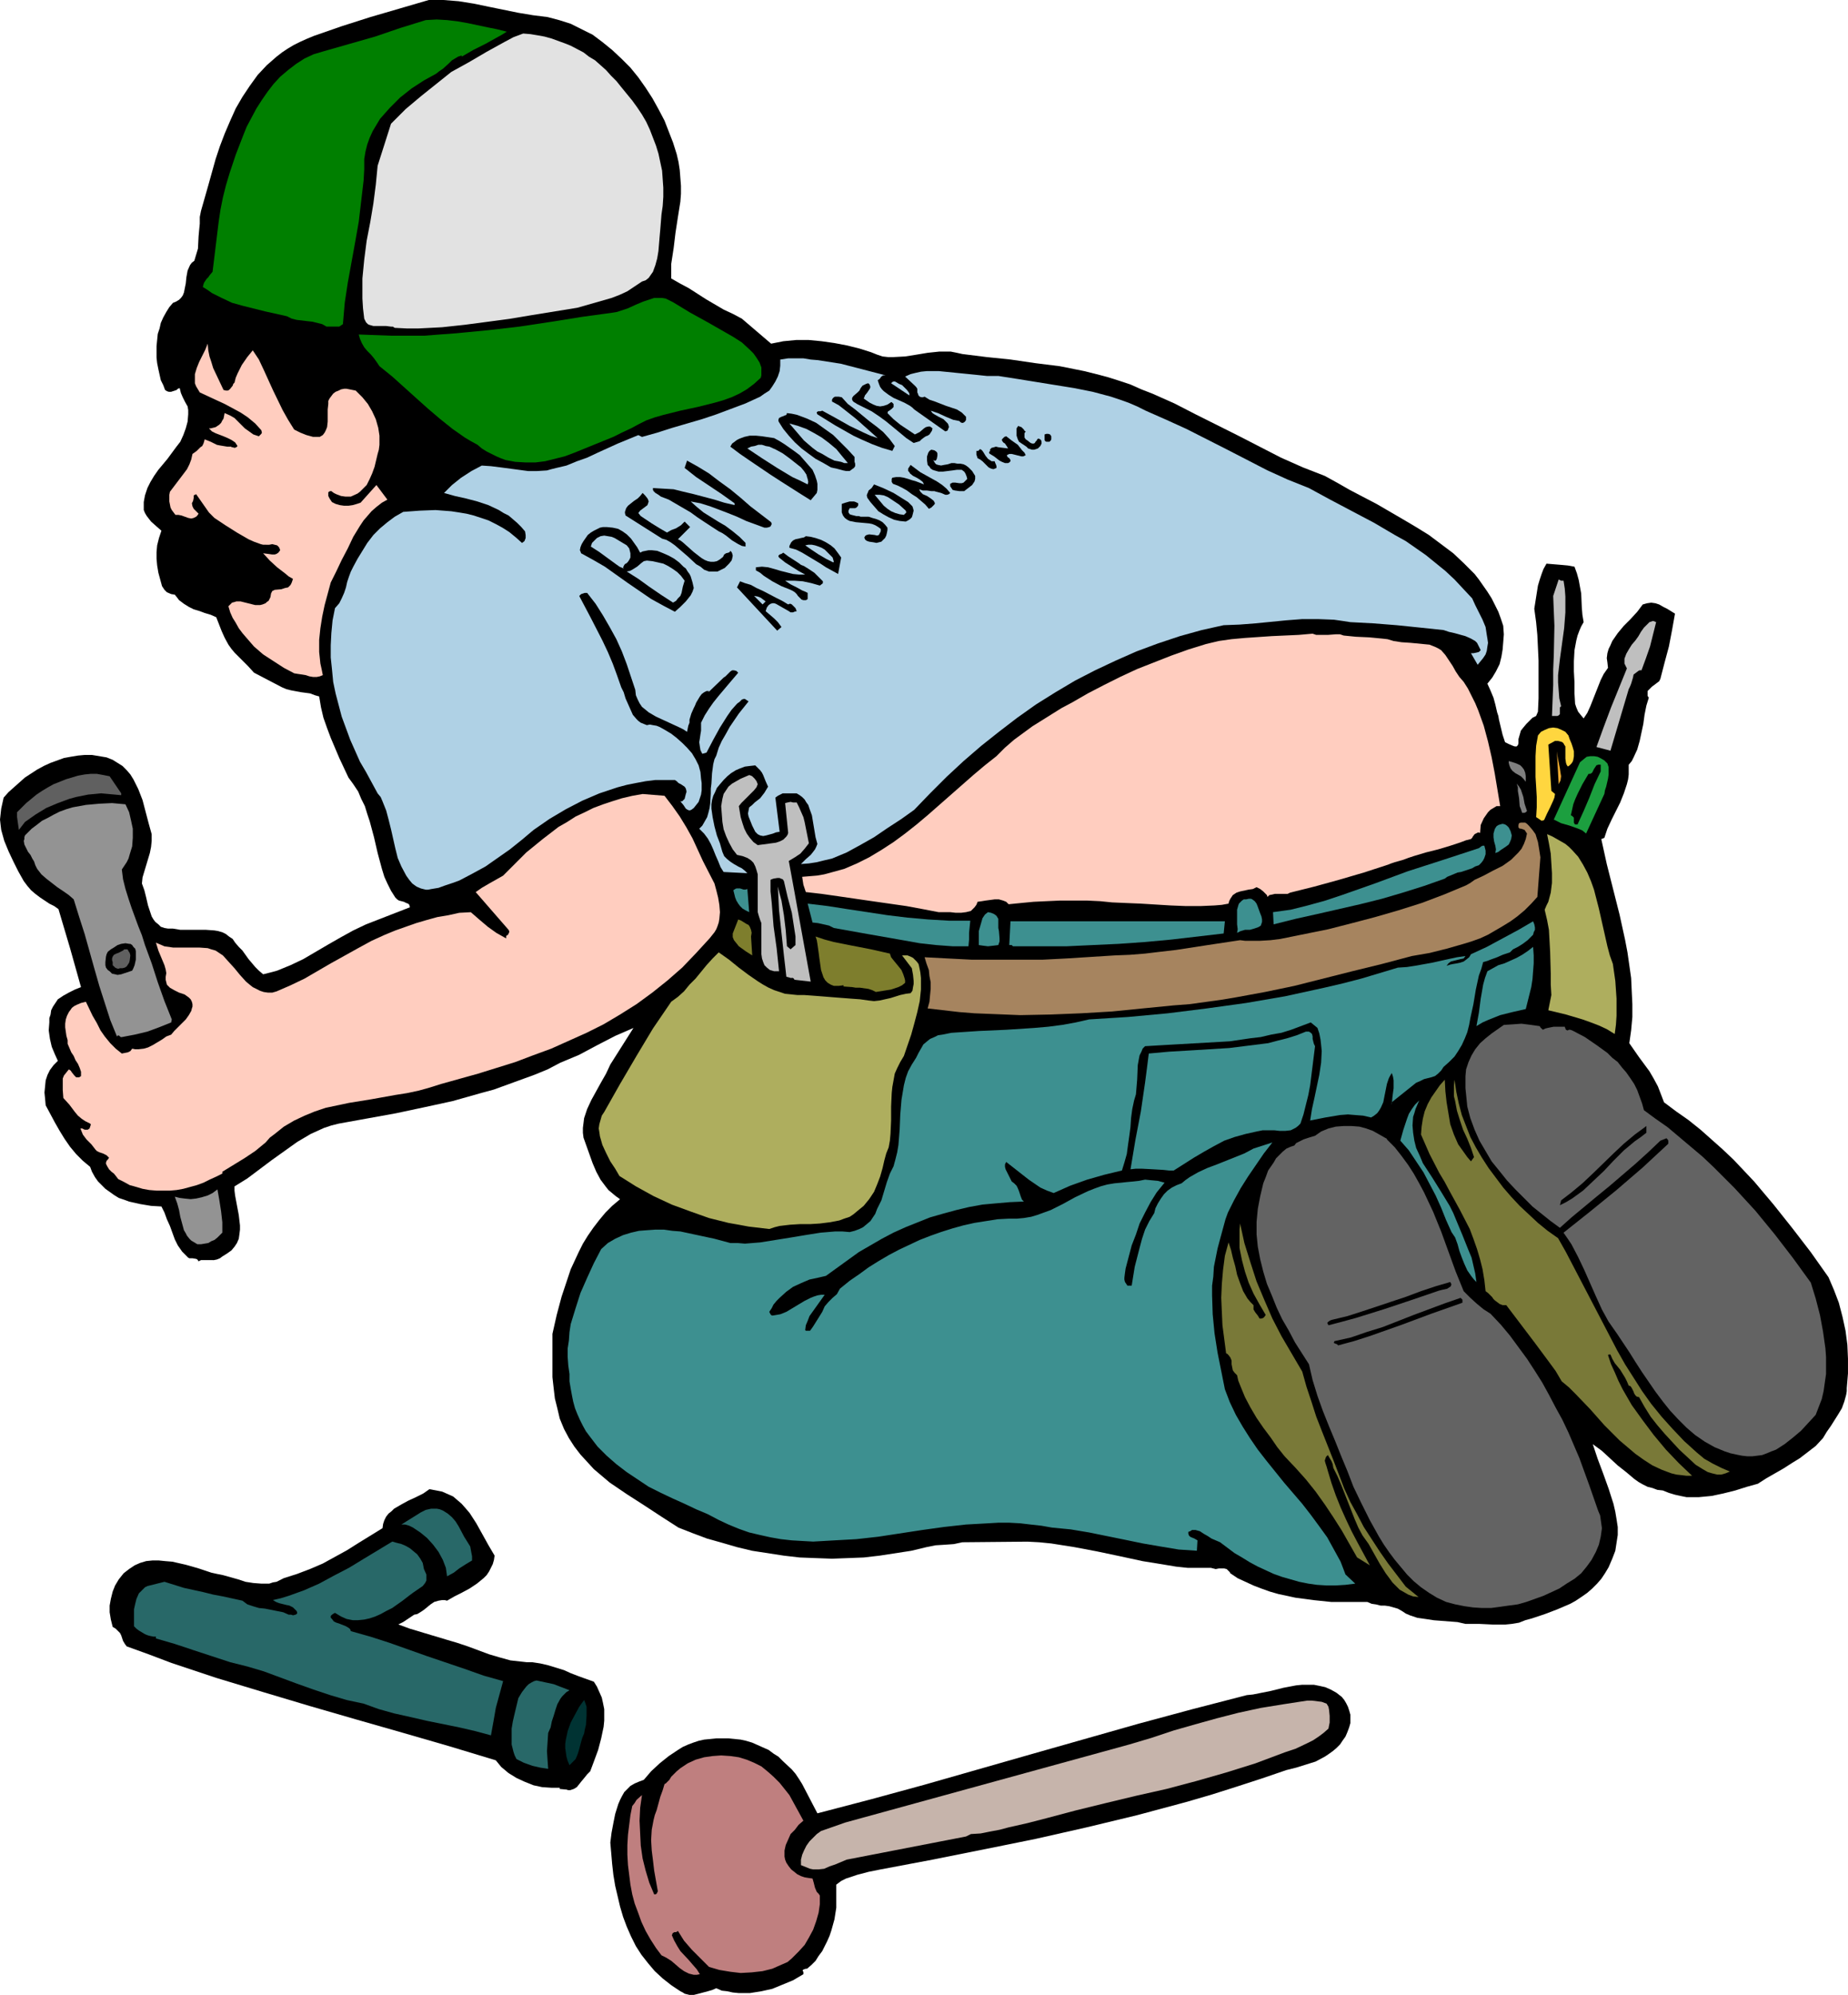 <?xml version="1.0" encoding="UTF-8" standalone="no"?>
<svg
   version="1.0"
   width="129.724mm"
   height="139.993mm"
   id="svg82"
   sodipodi:docname="Plumber 08.wmf"
   xmlns:inkscape="http://www.inkscape.org/namespaces/inkscape"
   xmlns:sodipodi="http://sodipodi.sourceforge.net/DTD/sodipodi-0.dtd"
   xmlns="http://www.w3.org/2000/svg"
   xmlns:svg="http://www.w3.org/2000/svg">
  <sodipodi:namedview
     id="namedview82"
     pagecolor="#ffffff"
     bordercolor="#000000"
     borderopacity="0.25"
     inkscape:showpageshadow="2"
     inkscape:pageopacity="0.0"
     inkscape:pagecheckerboard="0"
     inkscape:deskcolor="#d1d1d1"
     inkscape:document-units="mm" />
  <defs
     id="defs1">
    <pattern
       id="WMFhbasepattern"
       patternUnits="userSpaceOnUse"
       width="6"
       height="6"
       x="0"
       y="0" />
  </defs>
  <path
     style="fill:#000000;fill-opacity:1;fill-rule:evenodd;stroke:none"
     d="m 145.278,4.525 3.07,0.808 3.07,0.97 2.909,1.454 2.909,1.454 2.586,1.939 2.586,2.101 2.424,2.263 2.424,2.424 2.101,2.586 1.939,2.747 1.778,2.747 1.616,2.909 1.616,3.071 1.131,2.909 1.131,2.909 0.97,3.071 0.485,2.101 0.323,2.101 0.162,2.101 0.162,2.101 v 2.101 l -0.162,2.101 -0.646,4.04 -0.646,4.202 -0.485,4.04 -0.646,4.202 v 1.939 1.939 l 2.262,1.293 2.424,1.293 4.525,2.909 4.686,2.747 2.424,1.131 2.424,1.293 7.757,6.626 1.616,-0.323 1.616,-0.323 3.394,-0.323 h 3.394 l 3.394,0.323 3.394,0.485 3.394,0.646 3.232,0.808 3.07,0.97 1.616,0.646 1.454,0.485 1.454,0.162 h 1.454 l 3.07,-0.162 3.07,-0.485 2.909,-0.485 3.07,-0.323 h 1.454 1.616 l 1.616,0.323 1.454,0.323 6.464,0.808 6.302,0.646 6.626,0.97 6.464,0.808 6.464,1.293 3.232,0.808 3.07,0.808 3.07,0.97 2.909,0.97 2.909,1.293 2.909,1.131 5.818,2.586 5.656,2.909 11.312,5.656 5.656,2.909 5.656,2.909 5.818,2.586 5.818,2.263 3.232,1.778 3.394,1.939 3.394,1.778 3.717,1.939 6.949,4.04 3.555,2.101 3.394,2.101 3.232,2.424 3.232,2.424 2.909,2.747 2.747,2.747 1.131,1.454 1.131,1.616 1.131,1.616 1.131,1.778 0.808,1.616 0.97,1.939 0.646,1.778 0.646,1.939 0.162,2.263 -0.162,2.101 -0.162,1.939 -0.323,1.939 -0.485,1.939 -0.97,1.939 -0.97,1.616 -1.293,1.616 0.808,1.778 0.808,1.939 0.485,1.778 0.485,2.101 0.323,0.97 0.162,0.97 0.97,4.04 0.646,1.939 0.97,0.485 1.131,0.485 0.485,0.162 h 0.485 l 0.323,-0.323 0.162,-0.485 v -1.131 l 0.323,-1.131 0.323,-1.131 0.646,-0.808 0.808,-0.97 0.808,-0.808 0.808,-0.808 0.97,-0.485 0.485,-1.131 0.162,-3.555 v -3.394 -6.626 l -0.162,-3.394 -0.162,-3.394 -0.323,-3.394 -0.485,-3.555 0.97,-6.141 0.485,-1.616 0.485,-1.454 0.485,-1.293 0.808,-1.454 3.878,0.323 1.778,0.162 1.778,0.323 0.646,1.778 0.485,1.778 0.323,1.778 0.323,1.778 0.162,3.717 0.162,1.939 0.323,1.939 -0.646,1.131 -0.485,1.131 -0.485,1.293 -0.323,1.293 -0.485,2.586 -0.162,2.909 v 2.747 l 0.162,2.909 v 2.909 l 0.162,2.747 0.323,0.97 0.485,1.131 0.646,0.808 0.808,0.97 0.97,-1.454 0.808,-1.778 2.747,-6.949 0.808,-1.616 1.131,-1.616 -0.162,-1.454 -0.162,-1.131 0.162,-1.293 0.323,-1.131 0.485,-0.97 0.485,-1.131 1.454,-2.101 1.616,-1.939 1.778,-1.778 1.778,-1.939 1.454,-1.939 1.131,-0.323 1.131,-0.162 1.131,0.162 0.97,0.323 1.131,0.646 0.97,0.485 2.101,1.293 -0.808,4.525 -0.808,4.202 -1.131,4.202 -1.131,4.363 -0.323,0.646 -0.646,0.485 -1.293,0.97 -0.646,0.646 -0.485,0.485 v 0.485 0.323 0.485 l 0.323,0.485 -0.646,2.101 -0.485,2.424 -0.323,2.424 -0.485,2.263 -0.485,2.263 -0.646,2.263 -0.97,2.101 -0.485,0.97 -0.808,0.97 v 1.293 1.293 l -0.162,1.293 -0.323,1.293 -0.808,2.424 -0.97,2.424 -2.262,4.525 -1.131,2.424 -0.808,2.424 -0.808,0.323 1.454,6.626 3.394,13.413 1.454,6.626 0.646,3.394 0.485,3.394 0.485,3.394 0.162,3.555 0.162,3.394 v 3.394 l -0.323,3.555 -0.485,3.394 2.586,3.717 2.747,3.717 1.131,1.939 1.131,2.101 0.808,2.101 0.808,2.101 3.232,2.424 3.232,2.263 3.232,2.586 2.909,2.586 2.909,2.586 2.909,2.747 2.747,2.909 2.747,2.909 5.171,6.141 5.01,6.303 4.848,6.303 4.686,6.626 1.454,3.394 1.293,3.394 0.97,3.717 0.808,3.717 0.485,3.717 0.162,3.717 v 3.879 l -0.323,3.879 v 0.808 l -0.162,0.97 -0.485,1.778 -0.646,1.778 -0.97,1.616 -1.939,3.071 -1.131,1.616 -0.97,1.616 -1.939,2.101 -2.101,1.616 -2.101,1.616 -2.101,1.293 -2.262,1.454 -2.262,1.293 -2.262,1.293 -2.262,1.454 -2.909,0.808 -3.07,0.97 -3.232,0.808 -3.07,0.646 -3.394,0.323 h -1.454 -1.778 l -1.616,-0.323 -1.454,-0.323 -1.616,-0.485 -1.616,-0.646 -1.454,-0.162 -1.293,-0.485 -1.293,-0.323 -1.293,-0.646 -1.131,-0.646 -1.131,-0.808 -2.101,-1.778 -2.262,-1.778 -2.101,-1.939 -2.101,-1.939 -2.424,-1.778 1.293,3.879 1.454,3.879 1.454,4.04 1.293,4.04 0.485,2.101 0.323,1.939 0.323,2.101 v 2.101 l -0.323,2.101 -0.323,2.101 -0.808,2.101 -0.97,2.263 -0.97,1.616 -0.97,1.454 -1.131,1.293 -1.293,1.293 -1.293,1.131 -1.616,1.131 -1.454,0.97 -1.454,0.808 -3.394,1.454 -3.394,1.293 -3.394,1.131 -1.778,0.485 -1.616,0.646 -1.939,0.323 -1.616,0.162 h -3.555 l -3.394,-0.162 h -3.717 l -2.101,-0.485 -2.101,-0.162 -2.101,-0.162 -2.101,-0.162 -2.101,-0.323 -2.262,-0.323 -1.939,-0.646 -1.131,-0.485 -0.97,-0.646 -1.131,-0.646 -1.131,-0.323 -1.131,-0.323 -1.131,-0.162 h -1.131 l -1.293,-0.323 -1.131,-0.162 -1.131,-0.485 h -4.686 -4.848 l -4.686,-0.485 -4.848,-0.646 -2.262,-0.485 -2.262,-0.485 -2.262,-0.646 -2.262,-0.808 -2.101,-0.808 -2.101,-0.97 -2.101,-0.97 -1.939,-1.293 -0.162,-0.323 -0.323,-0.323 -0.485,-0.485 -0.646,-0.162 h -1.454 l -0.808,0.162 -0.646,-0.162 -0.646,-0.162 h -3.07 -3.07 l -3.07,-0.323 -2.909,-0.485 -5.979,-0.97 -5.979,-1.293 -6.141,-1.293 -5.979,-1.131 -3.07,-0.485 -3.07,-0.485 -3.232,-0.323 -3.07,-0.162 -17.291,0.162 -2.262,0.485 -2.262,0.162 -2.586,0.162 -2.424,0.485 -4.04,0.97 -4.202,0.646 -4.202,0.646 -4.202,0.485 -4.202,0.162 -4.202,0.162 -4.363,-0.162 -4.202,-0.162 -4.202,-0.485 -4.202,-0.646 -4.202,-0.646 -4.04,-0.97 -3.878,-1.131 -4.04,-1.131 -3.878,-1.454 -3.717,-1.454 -4.525,-2.909 -4.686,-3.071 -4.525,-2.909 -4.525,-3.071 -2.101,-1.778 -2.101,-1.778 -1.778,-1.939 -1.778,-1.939 -1.616,-2.101 -1.454,-2.263 -1.293,-2.424 -1.131,-2.747 -0.646,-2.747 -0.646,-2.586 -0.323,-2.747 -0.323,-2.909 v -5.656 -5.818 l 1.131,-5.01 1.293,-4.848 1.616,-4.848 0.808,-2.424 2.101,-4.525 1.131,-2.263 1.293,-2.101 1.454,-2.101 1.616,-2.101 1.616,-1.939 1.778,-1.778 2.101,-1.778 -1.131,-0.808 -0.97,-0.808 -0.97,-0.808 -0.646,-0.808 -1.454,-1.939 -1.131,-2.101 -0.97,-2.263 -0.808,-2.263 -0.808,-2.263 -0.808,-2.263 -0.162,-1.293 v -1.293 l 0.162,-1.293 0.162,-1.293 0.808,-2.424 1.131,-2.424 2.586,-4.687 1.293,-2.263 1.131,-2.424 6.141,-9.697 -4.848,2.101 -4.686,2.424 -4.848,2.586 -5.01,2.101 -3.394,1.778 -3.555,1.454 -3.555,1.293 -3.555,1.293 -3.555,1.293 -3.555,0.97 -7.434,2.101 -7.434,1.616 -7.595,1.616 -15.19,2.747 -1.939,0.485 -1.939,0.646 -1.778,0.808 -1.778,0.808 -3.555,2.101 -3.394,2.424 -3.394,2.424 -3.232,2.424 -3.232,2.424 -3.394,2.101 v 1.131 l 0.162,1.293 0.485,2.586 0.485,2.586 0.323,2.747 v 1.131 l -0.162,1.293 -0.162,1.131 -0.485,1.131 -0.646,0.97 -0.808,0.97 -1.131,0.808 -1.293,0.808 -0.646,0.485 -0.808,0.323 -0.808,0.162 H 55.914 54.136 53.328 l -0.646,0.323 -0.323,-0.485 -0.323,-0.162 -0.97,-0.162 h -0.808 l -0.323,-0.162 -0.323,-0.323 -1.293,-1.293 -1.131,-1.616 -0.808,-1.616 -0.646,-1.778 -0.646,-1.778 -0.808,-1.778 -0.646,-1.778 -0.808,-1.616 -2.747,-0.162 -2.909,-0.485 -2.909,-0.646 -1.293,-0.485 -1.454,-0.485 -1.293,-0.808 -1.131,-0.808 -1.131,-0.808 -0.97,-0.97 -0.97,-0.97 -0.808,-1.131 -0.808,-1.454 -0.485,-1.293 -1.939,-1.616 -1.778,-1.778 -1.616,-1.939 -1.454,-2.101 -1.293,-2.101 -1.293,-2.263 -2.424,-4.525 -0.162,-1.778 -0.162,-1.616 0.162,-1.616 0.162,-1.616 0.485,-1.454 0.646,-1.293 0.97,-1.293 1.131,-1.131 -0.808,-1.778 -0.808,-1.939 -0.485,-2.101 -0.323,-2.263 0.162,-2.101 v -1.131 l 0.323,-0.97 0.162,-1.131 0.485,-0.97 0.646,-0.97 0.646,-0.97 1.454,-0.97 1.454,-0.808 1.616,-0.808 1.616,-0.646 -2.909,-10.343 -3.07,-10.343 -1.131,-0.808 -1.293,-0.646 -2.424,-1.616 L 9.373,237.079 8.242,236.11 7.272,234.979 6.302,233.686 4.848,231.1 3.555,228.514 2.262,225.767 1.131,223.02 0.323,220.111 0.162,218.818 0,217.363 l 0.162,-1.454 0.162,-1.454 0.323,-1.454 0.323,-1.454 1.293,-1.454 1.454,-1.293 1.454,-1.293 1.454,-1.293 3.232,-2.101 1.778,-0.97 1.778,-0.808 1.778,-0.646 1.778,-0.646 1.778,-0.323 1.939,-0.323 1.778,-0.162 h 1.939 l 1.939,0.323 1.939,0.323 1.616,0.646 1.293,0.808 1.293,0.808 1.131,1.131 0.97,1.131 0.808,1.293 0.646,1.293 0.646,1.293 1.131,2.909 0.808,3.071 0.808,3.071 0.808,2.909 v 1.778 l -0.162,1.616 -0.323,1.616 -0.485,1.616 -0.97,3.232 -0.485,1.616 -0.162,1.616 0.646,1.778 0.485,1.939 0.485,2.101 0.646,1.939 0.323,0.97 0.485,0.808 0.485,0.646 0.808,0.646 0.646,0.646 0.97,0.323 0.97,0.162 h 1.293 l 0.97,0.162 0.97,0.162 h 2.101 2.262 2.424 l 2.262,0.162 0.97,0.162 1.131,0.323 0.97,0.485 0.808,0.646 0.97,0.646 0.646,0.97 0.97,1.131 0.97,0.97 0.808,1.131 0.808,1.131 1.778,2.101 0.97,0.97 1.131,0.97 1.939,-0.485 1.778,-0.485 3.555,-1.454 3.394,-1.616 6.626,-3.879 3.394,-1.939 3.232,-1.778 3.394,-1.616 11.635,-4.525 -0.162,-0.646 -0.323,-0.323 -0.485,-0.162 -0.646,-0.323 -1.293,-0.323 -0.485,-0.323 -0.485,-0.485 -1.131,-1.778 -0.97,-1.939 -0.808,-1.778 -0.646,-2.101 -1.131,-4.202 -0.97,-4.202 -1.131,-4.202 -0.646,-1.939 -0.646,-2.101 -0.97,-1.939 -0.808,-1.939 -1.293,-1.939 -1.293,-1.778 -2.424,-5.171 -2.262,-5.333 -0.97,-2.586 -0.97,-2.747 -0.646,-2.747 -0.485,-2.909 -1.131,-0.323 -1.293,-0.485 -2.424,-0.323 -2.586,-0.485 -1.293,-0.323 -1.131,-0.485 -7.434,-3.879 -1.616,-1.778 -1.778,-1.778 -1.778,-1.778 -0.808,-0.97 -0.808,-1.131 -0.97,-1.778 -0.808,-1.778 -1.454,-3.717 -1.454,-0.646 -1.616,-0.485 -1.293,-0.485 -1.616,-0.485 -1.293,-0.646 -1.293,-0.808 -1.293,-0.97 -0.485,-0.646 -0.646,-0.808 -0.97,-0.162 -1.131,-0.485 -0.646,-0.646 -0.323,-0.485 -0.323,-0.485 -0.485,-1.778 -0.485,-1.778 -0.323,-1.939 -0.162,-1.778 v -1.778 l 0.162,-1.778 0.485,-1.939 0.646,-1.939 -1.293,-1.131 -1.454,-1.293 -1.131,-1.454 -0.485,-0.808 -0.323,-0.808 v -2.101 l 0.323,-1.778 0.646,-1.939 0.808,-1.616 0.97,-1.616 1.131,-1.616 2.424,-2.909 2.262,-3.071 1.131,-1.454 0.808,-1.778 0.646,-1.778 0.485,-1.778 0.162,-1.939 v -1.131 l -0.162,-0.97 -0.646,-1.131 -0.646,-1.293 -0.485,-1.131 -0.323,-1.293 -0.485,0.162 -0.323,0.323 -0.97,0.323 -0.485,0.162 h -0.646 l -0.485,-0.162 -0.485,-0.323 -0.485,-1.293 -0.646,-1.293 -0.323,-1.454 -0.323,-1.454 -0.323,-1.616 -0.162,-1.454 V 93.248 91.794 l 0.162,-1.616 0.162,-1.616 0.485,-1.454 0.323,-1.454 0.646,-1.454 0.808,-1.454 0.808,-1.293 0.97,-1.131 0.808,-0.323 0.808,-0.485 0.485,-0.485 0.485,-0.646 0.323,-0.808 0.162,-0.808 0.323,-1.616 0.162,-1.616 0.323,-1.778 0.646,-1.454 0.485,-0.646 0.646,-0.485 0.485,-1.616 0.485,-1.616 0.162,-3.232 0.162,-1.778 0.162,-1.616 v -1.778 l 0.323,-1.616 1.939,-6.788 1.939,-6.949 1.131,-3.394 1.293,-3.394 1.454,-3.394 1.454,-3.232 1.778,-3.071 1.939,-2.909 2.101,-2.909 2.424,-2.586 1.293,-1.131 1.293,-1.131 1.454,-1.131 1.454,-0.97 1.616,-0.97 1.616,-0.808 1.778,-0.808 1.939,-0.808 3.717,-1.293 3.717,-1.293 7.595,-2.424 3.878,-1.131 3.878,-1.131 L 113.766,0 h 1.939 1.939 l 4.04,0.323 4.04,0.646 3.878,0.808 7.918,1.616 3.878,0.646 z"
     id="path1" />
  <path
     style="fill:#007f00;fill-opacity:1;fill-rule:evenodd;stroke:none"
     d="m 134.451,8.404 -1.293,0.808 -1.454,0.808 -2.909,1.616 -3.232,1.616 -3.07,1.778 V 14.706 l -0.97,0.323 -0.808,0.485 -0.808,0.485 -0.808,0.808 -1.616,1.454 -0.97,0.646 -0.808,0.646 -3.232,1.778 -3.232,2.101 -3.07,2.424 -1.454,1.454 -1.293,1.293 -1.293,1.454 -1.293,1.454 -0.97,1.616 -0.97,1.616 -0.808,1.778 -0.646,1.778 -0.485,1.939 -0.323,1.939 v 2.747 l -0.162,2.909 -0.646,5.495 -0.646,5.495 -0.97,5.495 -0.97,5.333 -0.97,5.333 -0.808,5.333 -0.485,5.656 -0.485,0.323 -0.485,0.323 H 89.526 88.234 87.749 86.618 l -1.131,-0.646 -1.293,-0.323 -1.293,-0.323 -1.454,-0.162 -2.747,-0.323 -1.293,-0.323 -1.293,-0.646 -5.818,-1.293 -5.818,-1.454 -2.909,-0.808 -2.747,-1.293 -2.586,-1.293 -1.131,-0.808 -1.293,-0.808 0.162,-0.646 0.162,-0.485 0.646,-0.97 0.485,-0.485 0.323,-0.485 0.808,-0.97 0.808,-6.626 0.808,-6.626 0.485,-3.232 0.646,-3.232 0.808,-3.232 0.97,-3.232 1.616,-4.848 1.939,-5.01 0.97,-2.424 1.293,-2.424 1.293,-2.424 1.454,-2.263 1.454,-2.101 1.616,-2.101 1.778,-1.939 2.101,-1.778 2.101,-1.616 2.262,-1.454 2.424,-1.131 2.747,-0.808 6.787,-1.939 6.787,-1.939 6.626,-2.263 6.787,-2.101 2.909,-0.162 2.747,0.162 2.747,0.323 2.747,0.485 5.333,1.131 2.424,0.485 z"
     id="path2" />
  <path
     style="fill:#e2e2e2;fill-opacity:1;fill-rule:evenodd;stroke:none"
     d="m 164.832,23.11 1.454,1.778 1.454,1.778 1.293,1.778 1.293,1.939 1.131,1.939 0.97,2.101 0.808,2.101 0.808,2.101 0.646,2.101 0.485,2.263 0.485,2.263 0.162,2.263 0.162,2.263 v 2.424 l -0.162,2.424 -0.323,2.263 -0.323,4.04 -0.162,1.778 -0.323,3.879 -0.323,1.939 -0.485,1.778 -0.646,1.778 -1.131,1.616 -0.808,0.646 -0.485,0.162 -0.485,0.162 -1.939,1.293 -1.939,1.293 -2.101,0.97 -2.101,0.808 -4.525,1.293 -4.525,1.293 -5.979,0.97 -5.979,0.97 -5.818,0.97 -5.979,0.808 -6.141,0.808 -5.979,0.646 -3.07,0.162 -3.232,0.162 h -3.07 l -3.232,-0.162 -0.485,-0.323 h -0.485 l -1.293,-0.162 h -1.131 -1.293 -0.97 l -1.131,-0.323 -0.323,-0.162 -0.485,-0.485 -0.162,-0.323 -0.323,-0.646 -0.323,-2.747 -0.162,-2.586 v -2.586 -2.747 l 0.485,-5.01 0.646,-5.01 0.97,-5.01 0.808,-4.848 0.646,-5.01 0.485,-5.01 3.555,-11.151 1.939,-1.939 1.939,-1.939 4.04,-3.394 4.04,-3.232 4.04,-3.232 4.686,-2.586 4.686,-2.747 4.686,-2.586 2.424,-1.293 2.586,-0.97 1.939,0.162 1.939,0.323 1.778,0.323 1.778,0.485 1.778,0.646 1.778,0.646 1.616,0.646 3.394,1.778 1.454,1.131 1.616,0.97 1.454,1.293 1.454,1.293 1.293,1.454 1.454,1.454 z"
     id="path3" />
  <path
     style="fill:#007f00;fill-opacity:1;fill-rule:evenodd;stroke:none"
     d="m 196.829,90.824 2.101,1.939 0.97,0.97 0.808,1.131 0.808,1.293 0.485,1.293 v 0.646 0.646 0.808 l -0.162,0.646 -1.778,1.616 -1.939,1.454 -1.939,1.131 -2.101,0.97 -2.262,0.808 -2.262,0.646 -4.525,1.131 -4.525,0.97 -4.525,1.131 -2.262,0.646 -2.262,0.808 -1.939,0.97 -2.101,1.131 -2.424,1.131 -2.262,1.131 -5.171,2.101 -5.171,2.101 -2.586,0.97 -2.586,0.646 -2.586,0.646 -2.586,0.323 h -2.586 l -2.747,-0.162 -2.586,-0.485 -1.293,-0.485 -1.131,-0.485 -1.293,-0.646 -1.293,-0.646 -1.293,-0.808 -1.131,-0.97 -1.778,-0.97 -1.616,-0.97 -3.232,-2.263 -3.232,-2.586 -3.232,-2.747 -3.07,-2.747 -3.232,-2.909 -3.232,-2.909 -3.394,-2.747 -0.646,-0.97 -0.808,-1.131 -0.808,-0.97 -0.97,-0.97 -0.808,-0.97 -0.646,-1.131 -0.485,-1.131 -0.323,-1.131 4.363,0.162 4.363,0.162 h 4.202 4.363 l 4.202,-0.323 4.363,-0.323 8.403,-0.808 8.403,-0.97 8.565,-1.293 8.08,-1.293 8.242,-1.131 0.97,-0.162 0.97,-0.323 1.939,-0.646 2.101,-0.97 1.939,-0.808 1.939,-0.646 0.97,-0.323 h 0.97 1.131 l 0.97,0.162 0.97,0.485 0.97,0.485 4.525,2.747 4.686,2.586 4.525,2.586 2.262,1.293 z"
     id="path4" />
  <path
     style="fill:#000000;fill-opacity:1;fill-rule:evenodd;stroke:none"
     d="m 89.203,89.693 1.454,1.616 1.616,1.454 1.616,1.454 1.616,1.293 2.909,2.586 1.454,1.454 1.293,1.616 h 0.97 l 3.07,2.424 2.909,2.424 2.747,2.586 2.909,2.586 2.747,2.586 2.909,2.263 3.07,2.263 3.232,1.939 -1.131,0.323 -1.131,0.485 -1.939,0.97 -1.778,1.131 -1.616,1.454 -1.616,1.454 -1.454,1.616 -3.232,3.394 h -1.131 l -1.293,0.162 h -1.454 l -1.293,-0.162 -1.293,-0.323 -0.646,-0.323 -0.485,-0.485 -0.485,-0.485 -0.323,-0.485 -0.323,-0.646 -0.162,-0.97 -0.323,-0.646 -0.323,-0.646 -0.162,-1.454 0.162,-1.293 0.162,-1.454 0.323,-1.454 0.323,-1.454 0.162,-1.454 -0.162,-1.616 -0.485,-3.555 -0.323,-1.939 -0.646,-1.778 -0.646,-1.616 -0.97,-1.454 -1.293,-1.454 -0.808,-0.485 -0.808,-0.646 -1.454,-0.97 -1.616,-0.808 -0.808,-0.323 -0.97,-0.323 h -0.808 l -0.808,0.162 -1.778,0.808 -0.808,0.323 -0.97,0.485 -0.808,0.485 -0.646,0.646 -0.485,0.808 -0.323,0.97 -0.97,5.98 -0.646,0.162 h -0.808 l -0.646,-0.162 -0.646,-0.162 -0.97,-0.485 -0.808,-0.808 -1.293,-2.101 -0.808,-0.97 -0.808,-0.97 -0.485,-2.424 -0.808,-2.586 -0.808,-2.424 -1.131,-2.263 -1.131,-2.424 -1.293,-2.101 -1.293,-2.263 -1.616,-1.939 h -0.646 l -0.646,0.323 -1.293,0.485 -1.131,0.97 -0.97,1.131 -0.97,1.293 -0.808,1.293 -0.808,1.293 -0.646,1.131 -0.323,-0.97 -0.162,-0.97 -0.162,-2.263 v -2.263 -0.97 l -0.162,-1.131 -1.293,0.162 -0.97,0.162 -1.131,0.485 -0.97,0.485 -0.808,0.485 -0.97,0.646 -1.454,1.616 -1.293,1.778 -2.586,3.879 -1.293,1.939 -0.808,-1.293 -0.162,-1.616 v -1.454 l 0.323,-1.616 0.323,-1.616 0.323,-1.454 0.485,-1.454 0.808,-1.454 0.808,-1.454 1.131,-0.97 1.131,-0.646 1.454,-0.646 1.454,-0.485 4.202,1.616 4.363,1.454 4.363,1.131 4.363,0.97 4.363,0.646 4.525,0.808 z"
     id="path5" />
  <path
     style="fill:#ffcdbf;fill-opacity:1;fill-rule:evenodd;stroke:none"
     d="m 59.307,103.429 0.646,0.162 h 0.485 l 0.323,-0.162 0.323,-0.323 0.646,-0.808 0.162,-0.485 0.323,-0.323 0.323,-1.293 0.485,-1.131 1.131,-2.263 1.454,-2.101 1.454,-1.778 1.616,2.424 1.293,2.747 2.424,5.333 2.586,5.333 1.454,2.586 1.616,2.586 1.616,0.808 1.616,0.646 1.778,0.485 h 0.97 0.808 l 0.808,-0.485 0.485,-0.646 0.323,-0.646 0.323,-0.808 0.162,-1.454 v -1.616 -1.616 l 0.162,-1.454 v -0.808 l 0.323,-0.646 0.485,-0.646 0.485,-0.646 0.646,-0.485 0.808,-0.323 0.646,-0.323 0.808,-0.162 h 0.646 l 0.808,0.162 1.616,0.323 1.778,1.778 1.454,1.778 1.131,1.939 0.97,2.101 0.646,2.263 0.323,2.101 v 2.424 l -0.162,1.293 -0.323,1.131 -0.808,3.394 -0.646,1.778 -0.646,1.454 -0.808,1.616 -1.131,1.131 -0.646,0.646 -0.646,0.485 -1.778,0.808 h -1.454 l -1.131,-0.162 -1.293,-0.485 -0.646,-0.323 -0.646,-0.485 h -0.323 l -0.323,0.162 -0.162,0.162 v 0.323 0.646 l 0.323,0.646 0.646,0.97 0.97,0.485 1.131,0.323 1.131,0.162 h 1.131 l 1.131,-0.162 1.131,-0.323 0.97,-0.323 4.202,-4.687 2.909,3.879 -1.454,0.808 -1.454,1.131 -1.293,1.131 -2.101,2.424 -0.97,1.454 -1.778,2.909 -1.454,3.071 -1.616,3.071 -1.454,3.071 -1.454,2.909 -1.616,5.979 -0.646,3.071 -0.485,3.071 -0.323,3.071 v 3.232 l 0.323,3.071 0.323,1.454 0.323,1.616 -0.808,0.323 -0.808,0.162 h -0.97 l -0.97,-0.162 -0.97,-0.323 -0.97,-0.162 -1.131,-0.162 -0.97,-0.162 -2.747,-1.454 -2.747,-1.778 -2.747,-1.778 -2.424,-2.101 -2.101,-2.424 -0.97,-1.131 -0.97,-1.293 -0.808,-1.454 -0.808,-1.293 -0.646,-1.454 -0.485,-1.616 0.485,-0.485 0.485,-0.485 0.646,-0.162 0.485,-0.162 h 1.131 l 1.293,0.323 1.293,0.323 1.293,0.323 h 1.293 l 0.646,-0.162 0.808,-0.323 0.323,-0.323 0.485,-0.323 0.485,-0.97 0.162,-0.97 0.323,-0.646 0.646,-0.323 1.778,-0.162 0.97,-0.323 0.808,-0.162 0.646,-0.646 0.323,-0.646 0.162,-0.485 0.162,-0.485 -1.131,-0.646 -0.97,-0.808 -2.101,-1.616 -1.939,-1.778 -1.778,-1.939 1.293,0.162 1.131,0.162 h 0.646 l 0.485,-0.162 0.485,-0.323 0.485,-0.646 -0.162,-0.485 -0.162,-0.323 -0.485,-0.485 -0.646,-0.162 -0.646,-0.162 -0.808,0.162 H 70.619 69.811 l -0.646,-0.162 -1.778,-0.646 -1.454,-0.646 -3.07,-1.778 -3.07,-1.939 -2.909,-1.939 -1.454,-1.454 -1.131,-1.616 -2.262,-3.232 -0.323,0.162 -0.323,0.162 v 0.646 l -0.162,0.808 -0.162,0.323 -0.162,0.323 0.162,0.808 0.323,0.646 0.646,0.646 0.646,0.646 -0.323,0.485 -0.323,0.323 -0.323,0.162 -0.323,0.162 -0.646,0.162 -0.808,-0.162 -1.778,-0.646 -0.808,-0.162 h -0.808 l -0.485,-0.646 -0.485,-0.646 -0.323,-0.646 -0.162,-0.808 -0.162,-0.808 v -0.808 -0.97 l 0.162,-0.808 3.555,-4.687 0.97,-1.293 0.646,-1.293 0.485,-1.293 0.323,-1.454 1.131,-0.808 0.97,-0.97 0.485,-0.323 0.323,-0.646 0.162,-0.485 0.162,-0.646 1.616,0.646 1.616,0.808 0.808,0.162 0.97,0.162 0.97,0.162 h 1.131 v 0.162 h 0.323 l 0.485,0.162 0.485,-0.162 0.162,-0.162 0.162,-0.162 -0.646,-0.97 -0.97,-0.646 -0.97,-0.485 -1.131,-0.485 -2.101,-0.808 -0.97,-0.485 -0.808,-0.808 h 0.485 l 0.646,-0.162 0.646,-0.162 0.485,-0.323 0.485,-0.323 0.485,-0.485 0.323,-0.646 0.323,-0.485 0.323,-1.616 v 0.162 l 1.454,0.646 1.131,0.646 0.97,0.97 0.97,0.97 0.808,0.808 1.131,0.808 1.131,0.808 1.454,0.485 0.323,-0.323 0.323,-0.323 0.162,-0.323 -0.162,-0.646 -1.616,-1.778 -1.939,-1.616 -1.939,-1.293 -2.101,-1.131 -2.101,-1.131 -2.101,-0.97 -4.525,-2.101 -0.485,-0.808 -0.485,-0.808 -0.323,-0.808 v -0.808 -0.808 -0.808 l 0.485,-1.616 0.646,-1.616 1.616,-3.232 0.646,-1.616 0.162,1.778 0.323,1.616 0.485,1.454 0.485,1.616 z"
     id="path6" />
  <path
     style="fill:#afd1e5;fill-opacity:1;fill-rule:evenodd;stroke:none"
     d="m 234.966,99.551 h -0.323 -0.323 l -0.485,0.323 -0.485,0.646 -0.485,0.323 0.323,0.97 0.323,0.808 0.485,0.646 0.485,0.485 1.293,0.97 1.293,0.808 1.454,0.646 1.454,0.646 1.454,0.808 0.646,0.485 0.485,0.485 8.242,5.818 0.485,-0.162 0.162,-0.162 0.162,-0.485 0.162,-0.323 -0.162,-0.646 -0.162,-0.323 -0.323,-0.323 -0.485,-0.485 -0.323,-0.323 -1.293,-0.646 -1.131,-0.646 -0.485,-0.323 -0.485,-0.646 1.939,0.646 2.101,0.97 1.939,0.808 0.808,0.162 0.808,0.162 0.323,0.323 0.323,0.162 h 0.323 l 0.323,-0.162 0.323,-0.323 0.162,-0.323 v -0.808 l -1.131,-1.131 -1.293,-0.808 -1.454,-0.485 -1.454,-0.485 -2.909,-1.131 -1.454,-0.485 -1.293,-0.808 -0.485,0.162 h -0.323 l -0.485,-0.162 -0.323,-0.323 -0.162,-0.485 -0.162,-0.323 v -0.323 -0.646 l -0.323,-0.485 -0.485,-0.485 -2.424,-2.263 1.454,-0.646 1.293,-0.323 1.454,-0.323 1.616,-0.162 h 1.454 1.616 l 3.232,0.323 3.232,0.323 3.232,0.323 3.07,0.323 h 3.07 l 5.171,0.808 5.01,0.808 10.019,1.616 4.848,0.97 4.848,1.293 2.424,0.808 2.262,0.808 2.262,0.97 2.262,1.131 5.494,2.424 5.333,2.424 10.827,5.495 5.333,2.747 5.333,2.747 5.333,2.424 5.656,2.263 5.656,3.071 5.818,3.071 5.818,3.071 5.494,3.232 2.909,1.616 5.333,3.717 2.586,2.101 2.586,2.101 2.424,2.263 2.262,2.424 2.424,2.586 0.808,1.778 0.97,1.939 0.97,1.939 0.808,1.939 0.323,2.101 0.162,0.97 0.162,1.131 -0.162,0.97 -0.162,1.131 -0.323,0.97 -0.646,0.97 -1.454,1.778 -1.778,-3.071 h 0.646 l 0.808,-0.162 0.646,-0.162 0.162,-0.162 0.323,-0.323 -0.323,-0.646 -0.323,-0.646 -0.323,-0.646 -0.485,-0.485 -1.131,-0.646 -1.454,-0.646 -2.909,-0.808 -1.454,-0.323 -1.454,-0.485 -6.141,-0.646 -6.302,-0.646 -6.141,-0.485 -6.141,-0.323 -2.101,-0.323 -2.262,-0.323 -4.202,-0.162 h -4.202 l -4.202,0.323 -8.242,0.808 -4.202,0.323 -4.202,0.162 -5.818,1.293 -5.818,1.616 -5.818,1.939 -5.656,2.101 -5.494,2.424 -5.494,2.586 -5.333,2.747 -5.171,3.071 -5.171,3.232 -5.01,3.555 -4.848,3.717 -4.686,3.717 -4.686,4.04 -4.525,4.202 -4.363,4.363 -4.202,4.363 -3.394,2.424 -3.717,2.424 -3.555,2.424 -3.717,2.101 -3.555,1.939 -1.939,0.808 -1.939,0.808 -2.101,0.485 -1.939,0.485 -2.101,0.323 -2.101,0.162 0.646,-0.646 0.646,-0.646 1.293,-1.131 0.646,-0.808 0.485,-0.646 0.323,-0.646 0.323,-0.808 -0.485,-1.778 -0.323,-1.939 -0.323,-1.939 -0.323,-1.939 -0.646,-1.778 -0.323,-0.97 -0.485,-0.646 -0.485,-0.808 -0.646,-0.646 -0.646,-0.485 -0.808,-0.485 h -1.616 -1.454 -0.646 l -0.646,0.323 -0.646,0.323 -0.646,0.485 1.131,9.05 -0.97,0.162 -0.808,0.323 -1.778,0.485 -0.808,0.162 -0.808,-0.162 -0.646,-0.323 -0.323,-0.323 -0.323,-0.323 -0.808,-1.616 -0.646,-1.616 -0.323,-0.808 -0.162,-0.808 0.162,-0.808 0.162,-0.808 0.808,-0.646 0.646,-0.646 1.454,-1.131 1.131,-1.454 0.485,-0.808 0.485,-0.808 -0.646,-1.454 -0.646,-1.616 -0.323,-0.646 -0.485,-0.646 -0.646,-0.646 -0.646,-0.646 -1.454,0.162 -1.293,0.162 -1.293,0.485 -1.131,0.485 -1.293,0.808 -0.97,0.808 -0.97,0.97 -0.97,1.131 -0.808,0.97 -0.485,1.131 -0.485,0.97 -0.323,1.131 -0.162,1.131 v 1.131 l 0.323,2.263 0.485,2.424 0.646,2.424 0.808,2.101 0.646,2.263 0.485,1.131 0.808,0.808 0.808,0.646 0.97,0.646 1.131,0.646 0.97,0.485 0.808,0.646 0.646,0.646 -6.302,-0.323 -0.808,-1.293 -0.646,-1.616 -0.646,-1.454 -0.646,-1.616 -0.646,-1.454 -0.808,-1.454 -0.97,-1.293 -1.293,-1.293 0.808,-0.808 0.646,-1.131 0.646,-1.131 0.323,-1.131 0.323,-1.293 0.162,-1.131 0.162,-2.747 v -1.293 l 0.162,-1.293 0.162,-2.747 0.323,-2.424 0.323,-1.293 0.485,-0.97 0.646,-2.101 0.808,-1.778 1.131,-1.939 0.97,-1.778 2.424,-3.555 2.586,-3.232 -0.485,-0.323 -0.485,-0.323 h -0.323 l -0.485,0.162 -0.646,0.646 -0.485,0.323 -0.323,0.323 -1.293,1.454 -1.131,1.616 -1.939,3.071 -1.778,3.232 -1.778,3.394 -0.485,0.162 -0.646,0.162 -0.485,-0.97 -0.162,-0.97 -0.162,-1.131 0.162,-0.97 0.162,-1.131 0.162,-0.97 v -1.131 -0.97 l 0.97,-1.939 1.131,-1.778 1.131,-1.616 1.293,-1.616 2.586,-3.071 2.747,-3.232 -0.485,-0.485 -0.646,-0.162 h -0.485 l -0.485,0.323 -0.97,0.97 -0.323,0.323 -0.485,0.323 -4.202,4.04 0.162,-0.162 0.162,-0.323 h -0.646 l -0.646,0.323 -0.646,0.485 -0.485,0.646 -0.97,1.616 -0.323,0.808 -0.323,0.646 -0.646,1.454 -0.485,1.616 v 0.808 l -0.323,0.808 -0.323,1.616 -0.97,-0.646 -0.97,-0.485 -2.101,-0.97 -2.101,-0.97 -2.101,-0.97 -1.939,-1.131 -0.97,-0.808 -0.808,-0.646 -0.646,-0.97 -0.485,-0.97 -0.485,-1.131 -0.162,-1.454 -1.131,-3.394 -1.131,-3.394 -1.293,-3.394 -1.454,-3.232 -1.778,-3.232 -1.778,-3.071 -1.939,-3.071 -2.262,-2.909 h -0.646 l -0.485,0.162 -0.485,0.162 -0.485,0.485 3.07,5.818 3.07,5.98 1.454,3.071 1.293,3.071 1.131,3.071 1.131,3.232 0.646,1.293 0.485,1.616 1.293,2.909 0.646,1.454 0.97,1.131 0.485,0.485 0.646,0.485 0.808,0.323 0.808,0.323 0.808,-0.162 0.808,0.162 0.97,0.162 0.808,0.323 1.454,0.808 1.616,0.97 1.454,1.131 1.454,1.293 1.293,1.293 1.293,1.454 0.97,1.616 0.808,1.616 0.485,1.778 0.162,1.778 0.162,1.131 v 0.97 0.97 l -0.162,1.131 -0.323,0.97 -0.323,0.97 -0.646,0.808 -0.646,0.808 -0.646,0.485 -0.485,0.162 -0.485,-0.162 -0.485,-0.323 -0.646,-0.97 -0.808,-0.97 h 0.485 l 0.162,-0.162 0.485,-0.485 0.162,-0.646 0.162,-0.646 0.162,-0.485 v -0.323 l -0.162,-0.646 -0.323,-0.485 -0.97,-0.646 -0.646,-0.323 -0.485,-0.485 -0.485,-0.323 h -2.586 -2.586 l -2.586,0.323 -2.586,0.485 -2.424,0.485 -2.424,0.646 -2.424,0.808 -2.424,0.808 -2.262,0.97 -2.262,0.97 -4.363,2.263 -4.363,2.586 -4.202,2.909 -3.07,2.586 -3.232,2.586 -3.232,2.263 -3.232,2.263 -3.555,1.939 -3.394,1.778 -1.778,0.646 -1.939,0.646 -1.778,0.646 -1.939,0.323 -0.808,0.162 h -0.646 l -0.646,-0.162 -0.646,-0.162 -1.131,-0.485 -1.131,-0.808 -0.808,-0.97 -0.808,-1.131 -1.293,-2.424 -0.97,-2.263 -0.646,-2.586 -1.131,-5.01 -0.646,-2.586 -0.646,-2.424 -0.97,-2.424 -0.485,-1.131 -0.808,-0.97 -3.07,-5.656 -1.616,-2.747 -1.293,-2.909 -1.293,-2.909 -1.131,-3.071 -1.131,-3.071 -0.808,-3.071 -0.808,-3.071 -0.646,-3.071 -0.323,-3.394 -0.323,-3.071 v -3.232 l 0.162,-3.232 0.323,-3.394 0.646,-3.232 1.131,-1.293 0.646,-1.293 0.646,-1.454 0.485,-1.454 0.323,-1.454 0.485,-1.454 0.485,-1.293 0.646,-1.293 1.131,-2.101 1.293,-2.101 1.293,-2.101 1.616,-2.101 1.778,-1.778 1.939,-1.616 1.939,-1.454 2.262,-1.293 4.363,-0.323 4.202,-0.162 2.101,0.162 2.101,0.162 2.101,0.323 1.939,0.323 1.939,0.485 1.939,0.646 1.939,0.646 1.939,0.97 1.778,0.97 1.778,1.131 1.778,1.454 1.616,1.454 0.646,-0.485 0.323,-0.808 v -0.808 l -0.162,-0.97 -0.97,-1.131 -1.131,-1.131 -1.131,-0.97 -1.131,-0.97 -1.293,-0.646 -1.293,-0.808 -2.747,-1.293 -2.909,-0.97 -3.07,-0.808 -2.909,-0.646 -2.909,-0.808 0.97,-0.97 1.131,-1.131 2.424,-1.939 2.747,-1.778 2.747,-1.454 2.424,0.162 2.586,0.323 4.848,0.646 2.424,0.323 h 2.424 l 2.586,-0.162 1.131,-0.323 1.293,-0.323 2.747,-0.646 2.747,-1.131 2.747,-0.97 2.747,-1.293 5.333,-2.424 2.747,-1.131 2.747,-1.131 0.97,0.485 4.04,-1.131 4.04,-1.293 7.757,-2.263 3.878,-1.293 3.878,-1.454 3.878,-1.454 3.878,-1.778 1.131,-0.808 1.293,-0.808 0.808,-1.131 0.808,-1.293 0.646,-1.293 0.485,-1.454 0.162,-1.454 v -1.616 l 2.101,-0.323 h 1.939 2.101 l 1.939,0.323 1.939,0.162 2.101,0.323 4.04,0.646 z"
     id="path7" />
  <path
     style="fill:#afd1e5;fill-opacity:1;fill-rule:evenodd;stroke:none"
     d="m 241.269,104.884 -4.848,-3.232 0.323,-0.323 0.323,-0.162 h 0.323 l 0.323,0.162 0.808,0.485 0.808,0.323 0.646,0.646 0.646,0.646 0.485,0.646 0.162,0.323 z"
     id="path8" />
  <path
     style="fill:#000000;fill-opacity:1;fill-rule:evenodd;stroke:none"
     d="m 230.765,102.136 0.162,0.485 -0.162,0.485 -0.646,0.97 -0.646,0.808 -0.162,0.485 -0.162,0.323 1.616,1.131 0.97,0.485 0.808,0.323 0.97,0.162 0.97,-0.162 0.97,-0.323 0.97,-0.646 h 0.162 l 0.162,0.162 0.323,0.323 v 0.485 0.323 l -0.485,0.485 -0.646,0.485 -0.323,0.162 -0.162,0.485 1.616,1.616 1.778,1.454 3.878,2.586 0.646,-0.323 0.646,-0.323 1.131,-0.97 0.485,-0.323 0.646,-0.162 h 0.485 l 0.646,0.485 -0.162,0.646 -0.323,0.485 -0.323,0.485 -0.485,0.323 -0.485,0.162 -0.485,0.323 -0.646,0.485 -0.485,0.485 -1.616,0.485 -1.939,-1.293 -3.717,-3.071 -1.778,-1.454 -1.778,-1.293 -1.939,-1.293 -1.939,-0.97 -1.939,-0.97 -0.485,-0.323 -0.323,-0.162 -0.323,-0.323 -0.162,-0.323 v -0.485 l 0.323,-0.485 1.131,-0.97 0.485,-0.485 0.323,-0.646 0.485,-0.646 0.646,-0.323 0.323,-0.162 0.485,-0.162 0.323,0.162 z"
     id="path9" />
  <path
     style="fill:#000000;fill-opacity:1;fill-rule:evenodd;stroke:none"
     d="m 223.331,105.369 1.616,1.778 1.939,1.454 3.717,3.071 1.939,1.454 1.778,1.454 1.616,1.778 1.454,1.939 -0.646,1.293 -2.747,-0.808 -2.586,-0.97 -2.586,-1.131 -2.424,-1.131 -4.848,-2.747 -4.686,-2.909 -0.162,-0.323 v -0.323 h 0.162 l 0.162,-0.162 h 0.646 l 0.485,-0.162 3.555,1.939 3.717,2.101 3.717,1.778 1.778,0.808 1.939,0.646 -2.909,-2.586 -2.909,-2.586 -3.07,-2.424 -1.454,-1.131 -1.778,-0.97 v -0.485 l 0.162,-0.323 0.323,-0.323 0.323,-0.162 h 0.97 z"
     id="path10" />
  <path
     style="fill:#ffcdbf;fill-opacity:1;fill-rule:evenodd;stroke:none"
     d="m 93.081,121.529 -0.323,1.778 -0.485,1.939 -0.323,0.808 -0.485,0.808 -0.808,0.485 -0.808,0.323 -0.162,-0.485 v -0.485 l 0.162,-0.485 0.323,-0.485 0.646,-0.808 0.162,-0.485 0.162,-0.485 0.162,-1.454 0.162,-1.454 -0.162,-1.293 -0.162,-1.293 -0.485,0.323 -0.485,1.131 -0.323,0.485 -0.485,0.323 -0.323,0.323 -0.485,0.162 -0.646,-0.162 -0.162,-0.646 v -0.485 l 0.323,-0.485 0.485,-0.485 0.97,-0.808 0.323,-0.485 0.323,-0.485 0.485,-1.293 0.162,-1.293 0.162,-1.454 -0.162,-1.454 -0.323,-1.293 -0.323,-1.454 -0.485,-1.293 -0.485,-1.131 0.485,-0.808 0.646,0.808 0.485,0.97 0.808,1.778 0.646,1.778 0.323,2.101 0.162,2.101 0.162,2.101 z"
     id="path11" />
  <path
     style="fill:#000000;fill-opacity:1;fill-rule:evenodd;stroke:none"
     d="m 226.725,121.206 v 0.646 0.646 l 0.162,0.485 v 0.646 l -0.323,0.485 -0.485,0.323 -0.646,0.485 h -0.97 l -0.808,-0.162 -1.778,-0.485 -0.808,-0.162 -0.646,-0.162 -1.939,-1.131 -2.101,-1.131 -1.778,-1.293 -1.939,-1.454 -1.778,-1.616 -1.616,-1.778 -1.454,-1.778 -1.131,-1.778 -0.162,-0.323 v -0.323 l 0.162,-0.485 0.323,-0.162 0.323,-0.162 0.485,-0.162 0.323,-0.162 0.485,-0.162 0.162,-0.485 1.293,0.162 1.454,0.323 1.293,0.485 1.293,0.485 2.424,1.131 2.262,1.616 2.262,1.616 1.939,1.939 1.939,1.939 z"
     id="path12" />
  <path
     style="fill:#afd1e5;fill-opacity:1;fill-rule:evenodd;stroke:none"
     d="m 224.947,122.822 h -0.97 l -0.808,-0.323 -1.778,-0.323 -1.616,-0.808 -1.616,-0.97 -1.293,-0.646 -1.293,-0.97 -1.131,-0.97 -1.131,-0.97 -1.939,-2.263 -1.939,-2.263 2.262,0.646 2.262,0.808 2.101,1.131 1.939,1.131 1.939,1.454 1.939,1.616 1.454,1.778 z"
     id="path13" />
  <path
     style="fill:#000000;fill-opacity:1;fill-rule:evenodd;stroke:none"
     d="m 272.134,114.419 -0.323,0.485 v 0.646 0.485 l 0.323,0.485 0.485,0.323 0.808,0.646 0.485,0.162 h 0.323 l 0.323,-0.162 0.162,-0.323 0.323,-0.323 0.162,-0.323 0.162,-0.162 h 0.323 l 0.485,0.323 0.162,0.485 v 0.485 l -0.162,0.323 -0.162,0.323 -0.323,0.323 -0.323,0.323 -0.485,0.162 -0.485,0.162 h -0.646 l -0.485,-0.162 -0.485,-0.162 -0.485,-0.485 -0.97,-0.646 -0.485,-0.323 -0.485,-0.323 -0.323,-0.646 -0.323,-0.97 v -0.808 -1.131 l 0.323,-0.485 0.162,-0.162 0.323,0.162 0.485,0.162 0.646,0.646 0.162,0.323 z"
     id="path14" />
  <path
     style="fill:#000000;fill-opacity:1;fill-rule:evenodd;stroke:none"
     d="m 278.921,115.712 v 0.808 l -0.162,0.323 -0.323,0.323 h -0.485 -0.323 l -0.323,-0.162 -0.162,-0.323 v -0.646 -0.808 l 0.485,-0.162 h 0.485 l 0.485,0.162 z"
     id="path15" />
  <path
     style="fill:#000000;fill-opacity:1;fill-rule:evenodd;stroke:none"
     d="m 215.574,124.6 0.646,1.454 0.485,1.454 0.162,0.808 v 0.808 0.808 l -0.162,0.808 -1.616,1.939 -2.586,-1.616 -5.333,-3.394 -2.747,-1.778 -5.494,-3.717 -2.586,-1.778 -2.586,-1.939 0.485,-0.808 0.646,-0.485 0.646,-0.485 0.646,-0.323 1.293,-0.485 1.454,-0.323 h 1.616 l 1.616,0.162 3.232,0.485 1.454,0.808 1.293,0.808 2.747,1.939 1.293,0.97 1.131,1.293 1.131,1.293 z"
     id="path16" />
  <path
     style="fill:#000000;fill-opacity:1;fill-rule:evenodd;stroke:none"
     d="m 272.134,120.721 -0.646,0.323 h -0.485 l -0.646,-0.162 -0.646,-0.162 -1.293,-0.323 h -0.646 l -0.646,0.323 0.162,0.485 0.485,0.323 0.323,0.485 v 0.162 0.162 l -0.323,0.323 -0.323,0.162 h -0.808 l -0.808,-0.323 -0.646,-0.323 -1.454,-1.131 -0.808,-0.485 -0.485,-0.323 v -0.323 l 0.323,-0.485 -0.162,-0.162 0.485,-0.485 0.646,-0.162 0.485,-0.162 0.646,0.162 1.293,0.162 1.293,0.162 -0.162,-0.323 -0.323,-0.485 -0.323,-0.485 -0.485,-0.323 -0.323,-0.485 v -0.323 l 0.162,-0.162 0.162,-0.162 0.323,-0.323 0.485,-0.162 1.454,1.131 1.616,1.131 1.131,1.454 0.646,0.646 z"
     id="path17" />
  <path
     style="fill:#afd1e5;fill-opacity:1;fill-rule:evenodd;stroke:none"
     d="m 214.281,128.479 -1.939,-0.97 -2.101,-0.97 -4.04,-2.424 -4.04,-2.586 -3.878,-2.586 0.97,-0.485 0.97,-0.162 0.97,-0.323 h 0.97 l 0.97,0.323 0.97,0.162 1.778,0.808 1.778,0.97 1.778,1.293 3.07,2.424 0.808,0.97 0.646,0.97 0.162,0.646 0.162,0.485 0.162,0.808 z"
     id="path18" />
  <path
     style="fill:#000000;fill-opacity:1;fill-rule:evenodd;stroke:none"
     d="m 248.702,120.237 v 0.646 l -0.162,0.808 -0.162,0.323 -0.162,0.162 h -0.323 l -0.323,-0.162 0.323,0.485 0.162,0.323 0.323,0.323 0.485,0.162 0.808,0.162 0.808,-0.162 0.97,-0.162 0.97,-0.323 h 0.808 l 0.808,0.162 h 0.808 l 0.808,0.162 0.646,0.323 0.646,0.485 0.97,0.97 0.808,1.293 v 0.808 l -0.162,0.646 -0.323,0.485 -0.323,0.485 -2.101,1.616 h -1.293 l -1.131,-0.162 -0.646,-0.162 -0.323,-0.485 -0.323,-0.485 v -0.646 l 0.646,-0.323 h 0.646 l 1.131,0.162 h 0.646 l 0.485,-0.162 0.323,-0.323 0.646,-0.646 -0.162,-0.646 -0.323,-0.808 -0.323,-0.485 -0.646,-0.485 h -1.293 l -1.131,0.162 -2.586,0.323 h -1.131 l -1.131,-0.323 -0.485,-0.162 -0.485,-0.323 -0.323,-0.485 -0.485,-0.485 -0.162,-1.131 v -1.131 l 0.162,-0.485 0.162,-0.485 0.323,-0.485 0.485,-0.323 0.808,0.162 0.485,0.323 0.162,0.162 z"
     id="path19" />
  <path
     style="fill:#000000;fill-opacity:1;fill-rule:evenodd;stroke:none"
     d="m 263.892,122.338 0.162,0.485 0.162,0.323 0.162,0.485 v 0.485 l -0.808,0.323 -0.646,-0.162 -0.646,-0.323 -0.485,-0.485 -1.131,-1.131 -0.646,-0.485 -0.646,-0.323 -0.162,-0.485 -0.162,-0.485 v -0.97 h 0.485 l 0.485,-0.485 0.323,0.162 0.323,0.323 0.323,0.485 0.485,0.808 0.646,0.808 0.485,0.323 0.485,0.323 z"
     id="path20" />
  <path
     style="fill:#000000;fill-opacity:1;fill-rule:evenodd;stroke:none"
     d="m 204.585,138.498 0.162,0.485 -0.162,0.323 -0.162,0.323 -0.323,0.162 -0.646,0.162 h -0.646 l -4.848,-1.778 -2.424,-1.131 -2.424,-0.97 -4.686,-1.778 -2.586,-0.808 -2.586,-0.485 1.616,1.454 1.778,1.454 3.878,2.424 1.939,1.131 1.939,1.454 1.778,1.454 1.616,1.616 v 0.97 l -0.97,-0.162 -0.97,-0.485 -0.808,-0.485 -0.808,-0.485 -1.616,-1.293 -0.97,-0.646 -0.97,-0.485 -3.717,-2.424 -1.939,-1.293 -1.778,-1.293 -1.939,-1.131 -1.939,-1.131 -1.939,-1.131 -2.101,-0.808 -0.646,-0.485 -0.808,-0.485 -0.485,-0.485 -0.162,-0.323 v -0.485 l 2.747,0.162 2.747,0.162 2.586,0.646 2.747,0.646 5.494,1.454 2.586,0.808 2.747,0.646 v -0.485 l -3.394,-2.424 -3.394,-2.263 -3.394,-2.263 -3.07,-2.424 0.646,-1.939 2.909,1.616 2.909,1.778 2.747,2.101 2.909,2.101 2.747,2.263 2.586,2.263 2.747,2.101 z"
     id="path21" />
  <path
     style="fill:#000000;fill-opacity:1;fill-rule:evenodd;stroke:none"
     d="m 252.096,130.741 -0.323,0.323 -0.485,0.162 h -0.485 l -1.131,-0.485 -0.646,-0.162 -0.646,-0.162 -0.485,-0.162 h -0.808 l -1.131,-0.162 h -1.131 l -0.97,-0.323 0.162,0.323 0.162,0.323 0.323,0.323 0.323,0.323 1.131,0.485 0.97,0.646 0.808,0.646 0.162,0.323 0.162,0.323 -0.162,0.323 -0.323,0.323 -0.485,0.485 -0.646,0.323 -0.97,-1.131 -1.131,-0.97 -1.131,-0.97 -1.293,-0.808 -1.293,-0.97 -1.131,-0.646 -1.293,-0.646 -1.293,-0.485 -0.323,-0.485 v -0.808 l 0.162,-0.323 0.97,-0.162 h 1.131 l 0.97,0.162 1.131,0.323 0.97,0.323 1.131,0.323 2.101,0.808 -0.162,-0.323 -0.162,-0.323 -0.808,-0.646 -0.808,-0.485 -0.97,-0.485 -0.808,-0.646 -0.162,-0.323 -0.323,-0.323 v -0.323 -0.323 l 0.323,-0.485 0.323,-0.485 1.293,0.97 1.293,0.97 1.454,0.808 2.909,1.616 1.454,0.97 1.131,0.97 z"
     id="path22" />
  <path
     style="fill:#000000;fill-opacity:1;fill-rule:evenodd;stroke:none"
     d="m 242.077,134.297 0.162,0.485 0.162,0.646 -0.162,0.646 -0.162,0.646 -0.162,0.485 -0.485,0.485 -0.485,0.323 -0.646,0.323 -1.616,-0.162 -1.454,-0.323 -1.454,-0.646 -1.454,-0.808 -1.293,-0.808 -0.97,-1.131 -1.131,-1.293 -0.808,-1.131 -0.162,-0.646 0.162,-0.485 0.162,-0.323 0.162,-0.485 0.808,-0.646 0.646,-0.97 2.424,0.97 2.747,1.293 1.293,0.808 1.293,0.808 1.293,0.808 z"
     id="path23" />
  <path
     style="fill:#000000;fill-opacity:1;fill-rule:evenodd;stroke:none"
     d="m 171.781,133.973 -1.293,0.97 -0.646,0.485 -0.485,0.646 0.646,0.808 0.97,0.646 1.939,1.293 2.101,1.293 1.939,1.131 1.131,-0.646 1.293,-0.485 1.293,-0.808 0.485,-0.485 0.485,-0.485 1.454,1.454 -3.232,3.232 0.646,0.323 0.646,0.485 1.454,1.293 1.454,1.293 1.454,1.131 0.646,0.485 0.808,0.485 0.808,0.323 0.808,0.162 h 0.808 l 0.808,-0.162 0.808,-0.485 0.808,-0.646 0.162,-0.323 0.162,-0.323 0.485,-0.323 0.646,-0.162 0.323,-0.162 0.162,-0.323 0.323,0.323 0.162,0.323 0.162,0.646 -0.162,0.808 -0.162,0.485 -0.646,0.808 -0.646,0.646 -0.485,0.485 -0.646,0.323 -0.646,0.323 -0.646,0.323 h -1.131 -1.131 l -1.293,-0.485 -0.97,-0.808 -1.131,-0.646 -2.262,-2.101 -2.262,-1.939 -1.131,-0.97 -1.131,-0.808 -1.131,-0.646 -1.131,-0.323 -9.696,-6.141 -0.162,-0.646 v -0.323 l 0.162,-0.485 0.162,-0.485 0.485,-0.646 1.616,-1.293 0.97,-0.646 0.646,-0.646 0.646,-0.808 0.646,0.646 0.646,0.808 0.162,0.323 0.162,0.485 -0.162,0.485 z"
     id="path24" />
  <path
     style="fill:#afd1e5;fill-opacity:1;fill-rule:evenodd;stroke:none"
     d="m 240.299,135.428 0.162,0.485 -0.162,0.162 -0.323,0.323 -0.162,0.162 -1.131,-0.162 -1.131,-0.323 -1.131,-0.485 -0.97,-0.646 -0.97,-0.808 -0.808,-0.97 -0.808,-0.97 -0.808,-0.97 h 1.293 l 1.131,0.162 1.131,0.485 0.97,0.646 0.97,0.646 0.97,0.646 z"
     id="path25" />
  <path
     style="fill:#000000;fill-opacity:1;fill-rule:evenodd;stroke:none"
     d="m 227.694,133.488 v 0.485 l -0.162,0.323 -0.323,0.323 -0.323,0.162 h -1.454 l -0.162,0.323 -0.162,0.323 v 0.485 l 0.323,0.485 0.485,0.162 1.293,0.323 h 0.646 l 0.485,0.162 h 1.131 0.97 l 0.97,0.323 1.131,0.323 0.808,0.323 0.808,0.485 0.646,0.646 0.646,0.808 v 0.646 l -0.162,0.808 -0.162,0.646 -0.323,0.646 -0.485,0.485 -0.485,0.485 -0.646,0.162 -0.646,0.162 -0.808,-0.162 -1.131,-0.162 -0.485,-0.162 -0.323,-0.162 -0.323,-0.323 -0.162,-0.485 0.323,-0.485 0.323,-0.162 0.646,-0.162 1.454,0.162 0.646,0.162 0.485,-0.162 0.162,-0.323 0.162,-0.323 0.162,-0.323 v -0.646 l -0.646,-0.485 -0.808,-0.485 -0.808,-0.323 -0.808,-0.162 -1.778,-0.162 -1.778,-0.162 -0.808,-0.162 -0.808,-0.162 -0.646,-0.323 -0.646,-0.485 -0.485,-0.646 -0.323,-0.808 v -0.97 -1.293 l 0.97,-0.323 1.131,-0.323 h 0.646 0.485 l 0.485,0.162 z"
     id="path26" />
  <path
     style="fill:#000000;fill-opacity:1;fill-rule:evenodd;stroke:none"
     d="m 169.841,146.579 0.646,-0.323 0.808,-0.162 0.808,-0.162 h 0.808 l 1.454,0.162 1.616,0.646 1.454,0.646 1.454,0.808 1.293,0.97 1.131,1.131 0.646,0.485 0.485,0.808 0.485,0.646 0.323,0.646 0.485,1.616 0.323,1.454 -0.323,0.97 -0.485,0.97 -0.646,0.808 -0.646,0.808 -1.454,1.454 -1.454,1.293 -3.07,-1.616 -3.232,-1.778 -3.07,-2.101 -3.07,-2.101 -6.141,-4.363 -3.07,-1.778 -3.232,-1.778 -0.162,-0.485 -0.162,-0.323 0.162,-0.808 0.323,-0.808 0.485,-0.808 1.131,-1.616 0.808,-0.646 0.808,-0.485 0.646,-0.323 0.97,-0.485 0.808,-0.162 h 0.97 l 1.616,0.162 1.454,0.323 1.131,0.646 1.131,0.808 1.131,1.131 0.808,1.131 0.808,1.131 z"
     id="path27" />
  <path
     style="fill:#000000;fill-opacity:1;fill-rule:evenodd;stroke:none"
     d="m 64.64,145.771 h 0.97 l 8.726,8.404 -1.131,0.323 h -1.293 -0.485 l -0.646,-0.162 -0.485,-0.162 -0.485,-0.485 -0.485,0.323 -0.646,0.162 -0.485,0.162 -0.162,0.323 -0.162,0.323 0.485,0.808 0.646,0.485 0.485,0.646 0.162,0.323 v 0.485 l -0.808,0.162 -0.808,0.162 -0.808,-0.162 h -0.808 l -1.454,-0.646 -1.616,-0.485 -0.323,-0.646 -0.323,-0.485 -0.323,-0.485 -0.323,-0.162 h -0.323 l -0.323,0.162 -0.485,0.162 -0.323,0.162 -0.162,0.323 v 0.646 l 0.323,0.808 0.485,0.646 0.485,0.646 -1.939,-0.162 -1.131,-0.162 -0.97,-0.162 -1.131,-0.485 -0.97,-0.485 -0.808,-0.646 -0.97,-0.97 -0.323,0.162 -0.485,0.162 -0.485,0.323 -0.162,0.323 0.323,0.97 -1.454,-1.131 -0.646,-0.646 -0.646,-0.485 -0.646,-0.646 -0.323,-0.646 -0.162,-0.808 v -0.485 l 0.162,-0.485 -0.485,-0.162 -0.485,-0.485 -0.485,-0.162 h -0.162 l -0.162,0.323 h -0.323 l -0.162,0.323 -0.162,0.485 v 0.646 0.485 l -0.485,-1.454 -0.323,-1.293 -0.162,-1.616 v -1.616 l 0.323,-1.454 0.485,-1.616 0.646,-1.454 0.808,-1.293 0.808,-0.323 1.131,-0.162 h 1.131 1.131 l 1.131,0.162 1.293,0.162 h 1.131 0.97 l 2.101,0.808 1.939,1.131 1.939,1.131 z"
     id="path28" />
  <path
     style="fill:#afd1e5;fill-opacity:1;fill-rule:evenodd;stroke:none"
     d="m 166.286,144.639 0.646,0.808 0.162,0.646 0.162,0.646 v 0.646 0.485 l -0.323,0.646 -0.323,0.485 -0.485,0.485 h -0.162 l -0.323,0.323 -0.162,0.323 -0.162,0.323 0.162,0.323 -1.131,-0.485 -1.131,-0.808 -4.202,-3.071 -2.262,-1.454 0.323,-0.97 0.646,-0.646 0.646,-0.646 0.97,-0.485 0.97,-0.162 0.97,0.162 0.97,0.162 0.808,0.323 z"
     id="path29" />
  <path
     style="fill:#000000;fill-opacity:1;fill-rule:evenodd;stroke:none"
     d="m 223.169,147.872 -0.808,4.363 -3.232,-1.778 -1.454,-0.97 -1.616,-0.97 -3.232,-1.939 -1.616,-0.808 -1.778,-0.485 v -0.485 l 0.162,-0.323 0.323,-0.646 0.485,-0.485 0.646,-0.323 0.808,-0.162 0.646,-0.162 0.808,-0.162 0.485,-0.323 1.293,0.162 1.293,0.323 1.454,0.485 1.293,0.646 1.293,0.808 0.97,0.808 0.97,1.293 z"
     id="path30" />
  <path
     style="fill:#afd1e5;fill-opacity:1;fill-rule:evenodd;stroke:none"
     d="m 221.23,149.003 -0.162,0.162 -1.939,-0.97 -1.939,-1.131 -1.939,-1.293 -1.616,-1.131 0.808,-0.162 h 0.97 l 0.808,0.162 0.97,0.323 0.808,0.323 0.808,0.485 0.646,0.646 0.646,0.646 0.485,0.485 0.323,0.323 z"
     id="path31" />
  <path
     style="fill:#000000;fill-opacity:1;fill-rule:evenodd;stroke:none"
     d="m 218.321,154.174 v 0.323 0.162 l -0.162,0.162 -0.646,0.485 -2.262,-0.646 -2.262,-0.485 -2.262,-0.162 h -1.293 -1.131 l 1.454,0.97 1.616,0.808 1.454,0.808 0.808,0.323 0.646,0.323 v 0 0.323 0.485 0.808 l -0.162,0.162 -0.323,0.162 h -0.646 l -0.485,-0.162 -0.485,-0.485 -0.485,-0.485 -0.323,-0.485 -0.485,-0.485 -0.485,-0.323 -0.646,-0.323 -2.424,-0.97 -2.424,-1.293 -2.262,-1.454 -0.97,-0.808 -1.131,-0.646 v -0.808 l 1.616,-0.162 1.616,0.162 1.778,0.485 1.616,0.485 3.232,0.808 1.616,0.162 h 1.616 l -1.778,-0.97 -3.555,-2.263 -1.616,-1.293 -0.162,-0.323 v -0.162 l 0.323,-0.323 0.485,-0.162 0.485,-0.323 1.293,0.97 2.747,1.778 0.646,0.485 0.808,0.323 1.293,0.808 1.454,0.97 1.131,1.131 z"
     id="path32" />
  <path
     style="fill:#afd1e5;fill-opacity:1;fill-rule:evenodd;stroke:none"
     d="m 181.638,154.013 -0.485,1.616 -0.323,1.616 -0.323,0.808 -0.646,0.646 -0.485,0.646 -0.808,0.485 -3.232,-2.101 -3.07,-2.101 -2.909,-2.101 -3.07,-1.939 0.808,-0.162 0.646,-0.323 1.293,-0.808 1.131,-0.97 0.646,-0.485 0.808,-0.162 1.454,0.162 1.454,0.323 1.454,0.323 1.293,0.646 1.293,0.808 1.131,0.808 0.97,0.97 z"
     id="path33" />
  <path
     style="fill:#bfbfbf;fill-opacity:1;fill-rule:evenodd;stroke:none"
     d="m 414.827,154.013 0.323,2.101 0.162,2.101 v 2.101 2.101 l -0.323,4.202 -1.131,8.242 -0.485,4.202 v 1.939 l 0.162,2.101 0.162,2.101 0.485,2.101 -0.323,0.323 v 0.485 0.97 0.323 l -0.323,0.323 -0.323,0.162 h -0.646 -0.808 l 0.162,-4.202 0.162,-4.04 v -4.04 l 0.162,-3.879 0.162,-7.757 -0.162,-3.879 -0.162,-4.04 1.454,-4.363 0.646,0.323 h 0.323 z"
     id="path34" />
  <path
     style="fill:#000000;fill-opacity:1;fill-rule:evenodd;stroke:none"
     d="m 209.11,160.315 0.323,-0.162 h 0.323 l 0.323,0.162 0.323,0.323 0.646,0.646 0.323,0.808 -0.646,0.162 -0.323,0.162 h -0.646 l -0.485,-0.323 -1.131,-0.646 -1.131,-0.646 -1.131,-0.646 -0.485,-0.162 h -0.485 l -0.485,0.162 -0.485,0.323 -0.485,0.646 -0.323,0.97 1.131,0.97 1.131,0.97 0.97,0.97 0.97,1.293 -1.131,0.97 -10.666,-11.474 0.808,-1.616 1.293,0.485 1.616,0.485 1.454,0.808 1.778,0.808 3.394,1.778 1.616,0.808 z"
     id="path35" />
  <path
     style="fill:#afd1e5;fill-opacity:1;fill-rule:evenodd;stroke:none"
     d="m 203.131,159.507 -0.808,0.808 -2.262,-2.263 0.97,0.162 0.808,0.323 0.646,0.485 z"
     id="path36" />
  <path
     style="fill:#bfbfbf;fill-opacity:1;fill-rule:evenodd;stroke:none"
     d="m 439.39,165.002 -0.808,3.232 -0.808,3.232 -1.131,3.232 -1.131,3.071 h -0.485 l -0.323,0.162 -0.646,0.485 -0.646,0.485 -0.162,0.808 -0.485,1.616 -0.323,0.808 -0.323,0.646 -4.848,16.322 -3.717,-0.97 1.939,-5.333 1.939,-5.171 2.101,-5.171 2.101,-5.171 -0.323,-0.646 -0.323,-0.646 v -0.646 -0.646 l 0.485,-1.293 0.646,-1.131 0.808,-1.293 0.97,-1.131 0.808,-1.131 0.646,-1.131 0.808,-1.131 0.97,-0.97 0.485,-0.485 0.485,-0.162 0.485,-0.162 z"
     id="path37" />
  <path
     style="fill:#ffcdbf;fill-opacity:1;fill-rule:evenodd;stroke:none"
     d="m 356.489,168.558 1.616,0.162 1.616,0.162 3.555,0.162 3.394,0.323 1.454,0.162 1.616,0.485 2.101,0.323 2.424,0.162 5.01,0.485 0.808,0.323 0.808,0.323 0.646,0.323 0.808,0.485 1.131,1.293 0.97,1.454 0.97,1.454 0.808,1.454 0.97,1.454 1.131,1.293 1.131,1.778 0.97,1.939 0.97,1.939 0.808,1.939 1.454,4.04 1.131,4.202 0.97,4.202 0.808,4.202 1.454,8.727 h -0.97 l -0.808,0.485 -0.808,0.485 -0.646,0.646 -1.131,1.616 -0.808,1.778 -0.162,2.101 -0.485,-0.162 -0.323,0.162 -0.646,0.323 -0.485,0.646 -0.162,0.323 -0.323,0.323 -1.293,0.323 -1.293,0.485 -2.909,0.97 -3.232,0.97 -3.232,0.808 -3.232,0.97 -1.454,0.485 -1.293,0.485 -1.131,0.323 -1.131,0.323 -0.97,0.323 -0.808,0.323 -6.464,2.101 -6.626,1.939 -6.464,1.778 -6.464,1.616 -0.646,0.323 h -0.808 -2.586 l -0.646,0.162 -0.808,0.162 -0.485,0.485 -0.162,-0.485 -0.323,-0.323 -0.646,-0.646 -0.808,-0.646 -0.97,-0.485 -0.97,0.485 -1.131,0.162 -2.262,0.485 -0.97,0.323 -0.97,0.646 -0.323,0.485 -0.323,0.485 -0.323,0.646 -0.162,0.646 -1.778,0.323 -1.939,0.162 -3.717,0.162 h -3.878 l -4.04,-0.162 -7.918,-0.485 -3.878,-0.162 -3.717,-0.162 -3.232,-0.323 -3.394,-0.162 h -3.717 -3.555 l -3.555,0.162 -3.394,0.162 -3.394,0.323 -3.232,0.323 -0.323,-0.323 -0.323,-0.323 -0.808,-0.323 -1.131,-0.323 h -1.131 l -2.424,0.323 -0.97,0.162 -1.131,0.162 -0.323,0.808 -0.485,0.646 -0.485,0.485 -0.485,0.485 -0.646,0.162 -0.646,0.162 -1.293,0.162 h -1.454 l -1.454,-0.162 h -1.454 -1.616 l -4.202,-0.808 -4.363,-0.808 -9.05,-1.293 -8.888,-1.293 -4.525,-0.646 -4.202,-0.485 -0.323,-0.97 -0.323,-0.97 -0.323,-2.101 1.939,-0.162 1.939,-0.162 1.939,-0.323 1.778,-0.485 3.555,-0.97 3.394,-1.454 3.232,-1.616 3.232,-1.939 3.232,-2.101 3.07,-2.263 3.07,-2.424 3.07,-2.586 11.958,-10.505 3.07,-2.586 3.07,-2.424 2.262,-2.263 2.424,-2.101 2.424,-1.778 2.424,-1.778 5.171,-3.232 2.586,-1.616 2.747,-1.454 4.202,-2.424 4.363,-2.263 4.202,-2.101 4.525,-2.101 4.525,-1.778 4.525,-1.778 4.525,-1.616 4.686,-1.454 3.394,-0.808 3.394,-0.485 3.555,-0.323 7.11,-0.485 3.555,-0.162 3.555,-0.162 3.717,-0.323 0.97,0.323 h 1.131 1.939 l 2.101,-0.162 h 1.131 z"
     id="path38" />
  <path
     style="fill:#ffd63f;fill-opacity:1;fill-rule:evenodd;stroke:none"
     d="m 416.12,195.061 0.323,0.97 0.485,1.131 0.323,0.97 0.323,1.131 v 1.293 l -0.162,0.97 -0.162,0.485 -0.323,0.485 -0.485,0.485 -0.485,0.323 -0.323,-0.485 -0.162,-0.485 -0.162,-1.131 v -2.263 -0.97 l -0.323,-0.485 -0.162,-0.323 -0.323,-0.323 -0.485,-0.162 -0.646,-0.162 h -0.808 l -1.778,0.97 0.808,12.282 0.97,0.808 -0.162,0.97 -0.323,0.808 -0.808,1.778 -0.808,1.616 -0.808,1.778 -0.646,0.162 -0.485,-0.323 -0.97,-0.646 0.162,-2.586 v -2.747 l -0.162,-2.747 -0.162,-2.586 v -2.747 -2.747 l 0.162,-2.747 0.485,-2.747 0.808,-0.97 0.97,-0.485 1.131,-0.485 1.131,-0.162 1.131,0.162 1.131,0.485 0.97,0.485 z"
     id="path39" />
  <path
     style="fill:#f2af32;fill-opacity:1;fill-rule:evenodd;stroke:none"
     d="m 413.534,207.99 -0.485,-8.727 v 0 l 0.162,1.131 0.162,0.97 0.485,2.424 0.162,1.131 0.162,0.97 -0.162,1.131 z"
     id="path40" />
  <path
     style="fill:#1c9f3f;fill-opacity:1;fill-rule:evenodd;stroke:none"
     d="m 426.462,202.495 0.323,0.97 v 0.97 0.97 l -0.162,1.131 -0.485,2.101 -0.323,0.97 -0.162,0.97 -4.848,10.505 -0.97,-0.808 -1.131,-0.485 -2.262,-0.808 -2.262,-0.646 -0.97,-0.485 -0.97,-0.485 6.949,-15.191 0.97,-0.808 0.808,-0.646 0.97,-0.162 h 0.97 l 0.97,0.162 0.97,0.485 0.808,0.485 z"
     id="path41" />
  <path
     style="fill:#7f7f7f;fill-opacity:1;fill-rule:evenodd;stroke:none"
     d="m 404.808,205.889 v 1.454 l -0.646,-0.808 -0.646,-0.646 -1.454,-0.808 -0.808,-0.646 -0.485,-0.646 -0.323,-0.808 -0.162,-0.646 v -0.485 l 1.616,0.485 0.808,0.323 0.646,0.323 0.485,0.485 0.485,0.646 0.323,0.808 z"
     id="path42" />
  <path
     style="fill:#000000;fill-opacity:1;fill-rule:evenodd;stroke:none"
     d="m 424.684,204.596 -1.616,3.394 -1.454,3.717 -1.454,3.394 -1.616,3.555 h -0.323 -0.323 l -0.162,-0.162 -0.162,-0.323 v -1.293 l -0.323,-0.323 -0.162,-0.162 -0.323,-0.162 0.323,-1.454 0.323,-1.454 0.485,-1.293 0.646,-1.454 1.293,-2.586 1.616,-2.747 h 0.485 l 0.485,-0.323 0.485,-0.97 0.323,-0.485 0.323,-0.485 0.485,-0.162 h 0.646 z"
     id="path43" />
  <path
     style="fill:#606060;fill-opacity:1;fill-rule:evenodd;stroke:none"
     d="m 32.158,210.414 v 0.485 l -1.778,-0.162 -1.778,-0.162 -1.778,-0.162 -1.616,0.162 -1.778,0.162 -1.616,0.323 -1.616,0.323 -1.778,0.485 -3.07,1.131 -3.07,1.293 -2.909,1.778 -2.747,1.939 -1.616,2.101 -0.323,-2.263 -0.162,-1.131 v -1.293 l 2.424,-2.424 2.747,-2.263 1.454,-0.97 1.616,-0.97 1.454,-0.808 1.616,-0.646 1.616,-0.646 1.616,-0.485 1.616,-0.485 1.778,-0.323 1.616,-0.162 h 1.616 l 1.778,0.323 1.616,0.323 z"
     id="path44" />
  <path
     style="fill:#bfbfbf;fill-opacity:1;fill-rule:evenodd;stroke:none"
     d="m 201.03,207.99 -0.323,0.808 -0.646,0.808 -1.293,1.293 -1.454,1.454 -0.646,0.646 -0.646,0.808 0.485,2.909 0.485,1.616 0.485,1.454 0.646,1.293 0.808,1.131 0.97,1.131 1.131,0.808 2.424,-0.323 2.424,-0.323 0.97,-0.323 0.97,-0.485 0.808,-0.808 0.323,-0.485 0.162,-0.485 -0.808,-7.919 0.646,-0.162 0.808,-0.162 0.646,0.162 h 0.97 l 0.646,1.293 0.485,1.131 0.646,1.454 0.323,1.293 1.131,5.656 -1.131,1.454 -1.131,1.293 -1.454,0.97 -1.616,0.97 1.454,7.919 1.454,8.08 2.909,15.999 -4.363,-0.485 v -0.162 l -0.323,-0.323 h -0.646 l -0.485,-0.162 -0.646,-0.162 -0.323,-2.909 -0.323,-2.747 -0.646,-5.98 -0.646,-5.98 -0.162,-3.232 -0.162,-3.071 0.485,1.939 0.485,1.778 0.646,3.879 0.485,4.04 0.323,4.202 0.97,0.808 1.293,-1.131 v -2.263 l -0.323,-2.101 -0.646,-4.202 -1.131,-4.202 -0.97,-4.202 -0.323,-0.485 -0.485,-0.162 -0.323,-0.162 h -0.646 l -0.97,0.162 -0.485,0.162 -0.323,0.162 v 3.071 l 0.323,3.071 0.485,6.141 0.808,5.818 0.646,6.141 h -1.293 l -1.131,-0.323 -0.808,-0.646 -0.646,-0.646 -0.323,-0.808 -0.323,-0.97 -0.162,-1.131 v -0.97 -2.424 -2.424 -2.424 l -0.323,-0.808 -0.323,-0.97 -0.323,-1.131 v -1.293 -2.424 -2.586 -2.586 -1.131 l -0.323,-1.131 -0.323,-0.97 -0.485,-0.97 -0.646,-0.646 -0.97,-0.646 -1.293,-0.485 -1.454,-0.323 -1.131,-1.454 -0.97,-1.778 -0.808,-1.778 -0.646,-1.778 -0.323,-1.939 -0.162,-2.101 -0.162,-2.101 0.323,-1.939 0.323,-1.293 0.646,-0.97 0.646,-0.97 0.97,-0.808 1.131,-0.646 1.131,-0.646 2.262,-0.97 0.485,0.162 0.323,0.162 0.646,0.646 0.485,0.646 z"
     id="path45" />
  <path
     style="fill:#7f7f7f;fill-opacity:1;fill-rule:evenodd;stroke:none"
     d="m 405.131,215.101 -0.323,0.323 -0.323,0.162 h -0.646 l -0.323,-0.97 -0.323,-0.808 -0.162,-2.101 -0.323,-1.939 v -0.97 l -0.323,-0.97 0.646,0.808 0.485,0.808 0.323,0.97 0.323,0.97 0.323,1.778 0.323,0.97 z"
     id="path46" />
  <path
     style="fill:#ffcdbf;fill-opacity:1;fill-rule:evenodd;stroke:none"
     d="m 176.305,211.06 2.101,2.747 1.939,2.747 1.778,2.909 1.616,2.909 2.747,5.98 3.07,5.98 0.485,1.778 0.485,1.939 0.323,1.939 0.162,1.939 -0.162,1.778 -0.162,0.97 -0.323,0.97 -0.323,0.808 -0.485,0.808 -0.646,0.808 -0.646,0.808 -3.555,3.879 -3.717,3.879 -3.878,3.394 -4.04,3.232 -4.202,3.071 -4.363,2.747 -4.363,2.586 -4.525,2.263 -4.686,2.101 -4.686,2.101 -4.848,1.778 -4.686,1.778 -9.858,3.071 -9.858,2.747 -3.07,0.97 -2.909,0.808 -3.07,0.646 -3.07,0.485 -6.302,1.131 -5.979,0.97 -3.07,0.646 -3.07,0.646 -2.909,0.97 -2.747,1.131 -2.747,1.293 -2.747,1.616 -2.424,1.939 -1.293,0.97 -1.131,1.293 -2.747,2.263 -2.909,1.939 -2.909,1.778 -2.909,1.778 v 0.485 l -1.616,0.808 -1.778,0.808 -1.616,0.808 -1.778,0.646 -1.778,0.485 -1.778,0.485 -1.778,0.323 -1.778,0.162 h -1.778 -1.778 l -1.939,-0.162 -1.778,-0.323 -1.616,-0.485 -1.778,-0.485 -1.454,-0.808 -1.616,-0.808 -0.485,-0.646 -0.646,-0.808 -0.646,-0.485 -0.646,-0.646 -0.485,-0.808 -0.323,-0.646 v -0.323 l 0.162,-0.485 0.323,-0.323 0.323,-0.485 -0.323,-0.323 -0.323,-0.323 -0.97,-0.485 -0.97,-0.323 -0.646,-0.323 -0.323,-0.323 -1.131,-1.454 -0.646,-0.646 -0.646,-0.646 -0.97,-1.293 -0.323,-0.808 -0.323,-0.808 h 0.485 l 0.646,0.323 h 0.485 0.323 l 0.485,-0.323 0.162,-0.485 0.162,-0.485 v -0.162 l -0.162,-0.162 -1.293,-0.646 -0.97,-0.646 -0.97,-0.808 -0.808,-0.97 -1.454,-1.939 -1.616,-1.778 -0.162,-2.101 v -2.101 -0.97 l 0.323,-0.808 0.646,-0.808 0.646,-0.808 0.485,0.323 0.323,0.485 0.646,0.808 0.485,0.485 h 0.323 0.485 l 0.485,-0.323 v -1.131 l -0.323,-0.97 -0.485,-1.131 -0.646,-0.97 -0.485,-1.131 -0.646,-0.97 -0.485,-1.131 -0.485,-1.131 v -0.97 l -0.323,-1.131 -0.323,-2.263 v -0.97 l 0.162,-1.131 0.323,-0.97 0.485,-0.97 0.485,-0.646 0.323,-0.485 0.646,-0.485 0.646,-0.323 1.131,-0.485 1.293,-0.323 1.778,3.717 1.131,1.939 0.97,1.939 1.131,1.616 1.454,1.778 1.454,1.454 1.616,1.293 0.808,-0.162 0.808,-0.162 0.646,-0.323 0.485,-0.646 0.808,0.162 h 0.808 l 1.454,-0.162 1.131,-0.323 1.293,-0.646 2.424,-1.454 1.131,-0.808 1.293,-0.485 0.808,-0.97 0.97,-0.97 2.101,-2.101 0.808,-1.131 0.646,-1.131 0.162,-0.646 0.162,-0.485 v -0.646 l -0.162,-0.646 -0.323,-0.646 -0.485,-0.485 -1.131,-0.808 -1.454,-0.485 -1.293,-0.646 -1.131,-0.646 -0.323,-0.323 -0.485,-0.485 -0.162,-0.646 -0.162,-0.646 v -0.808 l 0.162,-0.97 -0.162,-0.97 -0.323,-1.131 -0.808,-1.939 -0.808,-1.939 -0.646,-2.101 1.131,0.485 1.131,0.485 1.131,0.162 1.131,0.162 h 2.262 2.424 2.262 l 2.262,0.162 0.97,0.323 1.131,0.323 0.97,0.646 0.97,0.646 1.454,1.616 1.616,1.778 1.454,1.778 1.616,1.778 0.97,0.808 0.808,0.646 0.97,0.485 0.97,0.485 0.97,0.323 1.131,0.162 h 1.131 l 1.131,-0.323 3.717,-1.616 3.717,-1.778 6.949,-4.04 7.272,-4.04 3.555,-1.939 3.555,-1.616 2.747,-1.131 2.747,-0.97 2.747,-0.97 2.747,-0.808 2.909,-0.808 2.909,-0.485 2.909,-0.646 3.07,-0.162 2.424,2.101 2.101,1.778 2.262,1.616 2.586,1.454 v -0.323 -0.323 l 0.485,-0.323 0.323,-0.646 v -0.323 l -0.162,-0.323 -8.726,-10.02 1.616,-1.131 1.939,-1.131 3.717,-2.101 2.101,-2.101 2.101,-2.101 1.939,-1.939 4.363,-3.555 2.101,-1.616 2.101,-1.616 2.262,-1.293 2.262,-1.454 2.424,-1.131 2.262,-1.131 2.586,-0.97 2.424,-0.808 2.586,-0.808 2.747,-0.646 2.747,-0.485 z"
     id="path47" />
  <path
     style="fill:#939393;fill-opacity:1;fill-rule:evenodd;stroke:none"
     d="m 33.29,213.323 0.97,2.101 0.485,2.101 0.485,2.263 v 2.424 l -0.162,2.263 -0.646,2.101 -0.323,1.131 -0.485,0.97 -0.646,0.97 -0.646,0.97 0.323,2.586 0.646,2.586 0.808,2.586 0.808,2.424 1.778,4.848 0.97,2.424 0.808,2.586 1.778,4.848 1.616,5.01 1.778,5.01 1.939,4.848 -0.162,0.808 -3.232,1.293 -3.07,1.131 -3.394,0.808 -3.394,0.646 h -0.323 l -0.323,-0.323 -0.323,-0.162 -0.162,0.162 -0.162,0.162 -1.778,-4.363 -1.454,-4.525 -1.454,-4.525 -1.293,-4.525 -2.586,-9.212 -1.454,-4.525 -1.454,-4.687 -1.293,-1.131 -1.616,-1.131 -1.454,-0.97 -2.909,-2.263 -1.293,-1.131 -1.131,-1.454 -0.485,-0.97 -0.323,-0.97 -0.485,-0.808 -0.485,-0.97 -0.646,-0.808 -0.485,-0.97 -0.485,-0.97 -0.162,-0.97 0.162,-0.485 v -0.485 l 0.162,-0.485 0.485,-0.485 1.293,-1.293 1.293,-0.97 1.454,-1.131 1.616,-0.808 1.454,-0.808 1.616,-0.808 1.778,-0.646 1.616,-0.485 1.778,-0.323 1.778,-0.323 3.555,-0.323 3.394,-0.162 z"
     id="path48" />
  <path
     style="fill:#a6845f;fill-opacity:1;fill-rule:evenodd;stroke:none"
     d="m 407.393,221.242 0.646,2.101 0.323,1.939 0.323,2.101 -0.162,2.101 -0.323,4.202 -0.323,4.202 -1.616,1.778 -1.778,1.778 -1.939,1.616 -1.778,1.293 -2.101,1.293 -1.939,1.131 -1.939,1.131 -2.101,0.97 -2.262,0.808 -2.101,0.646 -4.525,1.293 -4.525,1.131 -4.686,0.808 -7.918,2.101 -7.918,1.939 -15.352,3.879 -7.757,1.616 -7.918,1.454 -3.878,0.646 -8.242,1.131 -4.202,0.323 -8.242,0.808 -8.08,0.808 -8.242,0.485 -8.08,0.323 -8.08,0.162 -8.08,-0.323 -4.04,-0.162 -4.04,-0.323 -4.202,-0.485 -4.202,-0.485 0.485,-1.778 0.162,-1.778 0.162,-1.616 v -1.778 l -0.323,-1.616 -0.162,-1.616 -0.646,-1.778 -0.485,-1.616 6.141,0.323 6.302,0.323 h 6.302 6.302 6.302 l 6.302,-0.323 12.766,-0.808 4.04,-0.162 4.04,-0.323 4.04,-0.485 4.202,-0.485 8.403,-1.293 8.565,-1.293 1.293,0.162 h 1.293 2.747 l 2.747,-0.162 2.586,-0.323 12.766,-2.586 6.302,-1.616 6.141,-1.616 6.141,-1.778 6.141,-1.939 5.979,-2.263 5.818,-2.424 1.131,-0.646 1.131,-0.808 2.424,-1.131 2.424,-1.293 2.586,-1.293 2.262,-1.616 0.97,-0.97 0.97,-0.97 0.808,-0.97 0.646,-1.293 0.485,-1.293 0.323,-1.454 -0.323,-0.485 -0.323,-0.485 -0.485,-0.162 -0.485,-0.162 h -0.323 l -0.323,-0.323 v -0.485 -0.162 l 0.162,-0.485 0.485,-0.162 h 0.323 0.808 l 0.485,0.323 0.485,0.485 0.97,1.131 z"
     id="path49" />
  <path
     style="fill:#3d9090;fill-opacity:1;fill-rule:evenodd;stroke:none"
     d="m 401.091,221.565 -0.162,0.97 -0.323,0.808 -0.323,0.646 -0.646,0.485 -1.454,0.97 -0.646,0.485 -0.808,0.323 0.162,-0.97 -0.162,-0.97 -0.323,-1.131 -0.162,-1.131 v -0.97 l 0.323,-1.131 0.162,-0.323 0.323,-0.485 0.485,-0.323 0.485,-0.162 0.646,-0.162 0.646,0.162 0.485,0.323 0.485,0.485 0.485,0.97 z"
     id="path50" />
  <path
     style="fill:#aeae5e;fill-opacity:1;fill-rule:evenodd;stroke:none"
     d="m 427.916,255.664 0.646,4.525 0.323,4.687 v 2.263 2.263 l -0.162,2.424 -0.323,2.424 -2.101,-1.293 -2.101,-0.97 -2.101,-0.808 -2.262,-0.808 -4.363,-1.293 -4.686,-1.131 0.808,-4.04 -0.162,-2.747 v -2.909 l -0.162,-5.818 -0.162,-2.909 -0.162,-2.909 -0.485,-2.586 -0.646,-2.747 0.485,-1.131 0.485,-0.97 0.646,-2.424 0.323,-2.586 v -2.586 l -0.162,-2.586 -0.162,-2.586 -0.485,-2.747 -0.485,-2.424 1.454,0.646 1.131,0.646 1.131,0.646 1.131,0.646 0.97,0.808 0.808,0.808 1.616,1.778 1.293,2.101 1.131,2.101 0.97,2.263 0.808,2.263 1.293,5.01 1.131,5.01 1.131,5.01 0.646,2.424 z"
     id="path51" />
  <path
     style="fill:#3d9090;fill-opacity:1;fill-rule:evenodd;stroke:none"
     d="m 393.819,224.312 0.323,1.293 v 0.97 l -0.323,0.97 -0.323,0.646 -0.485,0.646 -0.646,0.646 -0.97,0.323 -0.808,0.485 -1.939,0.646 -0.97,0.323 -0.97,0.162 -1.939,0.808 -0.808,0.323 -0.646,0.485 -5.494,1.939 -5.656,1.778 -5.494,1.616 -5.818,1.454 -11.312,2.586 -5.818,1.293 -5.818,1.454 -0.162,-3.232 4.686,-0.646 4.525,-1.131 4.686,-1.293 4.363,-1.454 8.726,-3.071 4.363,-1.616 4.363,-1.616 9.534,-3.071 9.373,-3.071 0.646,-0.485 0.323,-0.162 z"
     id="path52" />
  <path
     style="fill:#3d9090;fill-opacity:1;fill-rule:evenodd;stroke:none"
     d="m 198.768,241.928 -0.97,-0.485 -0.808,-0.485 -0.646,-0.646 -0.485,-0.646 -0.485,-0.808 -0.323,-0.808 -0.485,-1.939 0.485,-0.323 0.323,-0.162 h 0.485 0.485 l 0.485,0.162 0.485,0.162 h 0.485 l 0.485,-0.162 z"
     id="path53" />
  <path
     style="fill:#3d9090;fill-opacity:1;fill-rule:evenodd;stroke:none"
     d="m 334.673,243.059 0.162,0.808 v 0.646 l -0.162,0.485 -0.162,0.485 -0.485,0.323 -0.323,0.162 -0.97,0.323 -1.131,0.323 h -1.293 l -1.131,0.323 -0.97,0.485 0.162,-0.97 -0.162,-1.293 v -2.586 -1.293 l 0.323,-1.131 0.162,-0.485 0.808,-0.808 0.485,-0.323 h 0.646 l 0.646,-0.162 h 0.646 l 0.323,0.162 0.646,0.485 0.485,0.646 0.323,0.808 0.646,1.778 z"
     id="path54" />
  <path
     style="fill:#3d9090;fill-opacity:1;fill-rule:evenodd;stroke:none"
     d="m 257.429,244.19 -0.162,1.616 -0.162,1.616 v 1.778 l -0.162,1.778 h -2.101 -2.101 l -4.363,-0.323 -4.363,-0.485 -4.525,-0.808 -9.211,-1.616 -4.525,-0.808 -4.525,-0.808 -1.293,-0.646 -1.454,-0.323 -1.454,-0.323 -1.454,-0.162 -1.293,-5.01 5.333,0.646 5.171,0.808 5.333,0.808 5.333,0.808 5.333,0.646 5.494,0.485 5.494,0.323 h 2.747 z"
     id="path55" />
  <path
     style="fill:#3d9090;fill-opacity:1;fill-rule:evenodd;stroke:none"
     d="m 264.862,243.705 v 0.646 0.808 0.485 0.485 l 0.162,0.808 0.162,1.939 v 0.808 l -0.323,0.97 -1.293,0.162 -1.454,0.162 -1.293,-0.162 -1.131,-0.162 v -2.424 -1.293 l 0.323,-1.131 0.323,-1.131 0.323,-1.131 0.646,-0.97 0.808,-0.646 0.808,0.162 0.808,0.323 0.646,0.485 z"
     id="path56" />
  <path
     style="fill:#7e7e2d;fill-opacity:1;fill-rule:evenodd;stroke:none"
     d="m 199.253,248.392 0.323,5.01 -1.778,-1.131 -1.778,-1.293 -0.646,-0.808 -0.646,-0.808 -0.323,-0.808 v -0.97 l 1.454,-3.717 0.808,0.323 1.293,0.808 0.646,0.323 0.323,0.485 0.323,0.808 0.162,0.808 z"
     id="path57" />
  <path
     style="fill:#3d9090;fill-opacity:1;fill-rule:evenodd;stroke:none"
     d="m 324.977,244.352 -0.323,3.232 -6.949,0.808 -6.949,0.808 -6.949,0.646 -6.949,0.485 -6.949,0.323 -6.949,0.323 h -7.11 -7.11 l -0.323,-0.323 h -0.162 -0.485 l 0.323,-6.303 z"
     id="path58" />
  <path
     style="fill:#3d9090;fill-opacity:1;fill-rule:evenodd;stroke:none"
     d="m 400.606,252.594 -1.939,0.646 -1.454,0.646 -1.778,0.646 -0.808,0.323 -1.131,0.323 -0.485,1.778 -0.646,1.778 -0.808,3.717 -0.646,3.879 -0.808,3.717 -0.323,1.778 -0.485,1.939 -0.646,1.616 -0.808,1.778 -0.97,1.616 -0.97,1.454 -1.454,1.454 -1.454,1.293 -0.323,0.485 -0.323,0.485 -0.808,0.808 -0.808,0.646 -0.97,0.323 -1.939,0.485 -0.97,0.485 -1.131,0.485 -6.464,5.171 v 0.808 l 0.162,-2.101 0.323,-2.424 v -0.97 -1.131 l -0.162,-0.97 -0.323,-0.97 -0.485,0.808 -0.323,0.646 -0.485,1.454 -0.323,1.616 -0.162,0.808 -0.162,0.808 -0.323,1.616 -0.646,1.454 -0.485,0.808 -0.485,0.646 -0.808,0.646 -0.808,0.485 -2.101,-0.485 -2.101,-0.162 -1.939,-0.162 -2.101,0.162 -3.878,0.646 -4.04,0.808 0.485,-3.071 0.646,-2.909 0.646,-3.071 0.646,-3.071 0.485,-3.232 0.162,-3.071 -0.162,-1.616 -0.162,-1.454 -0.323,-1.616 -0.485,-1.454 -1.778,-1.454 -2.586,0.97 -2.586,0.97 -2.586,0.808 -2.747,0.485 -2.747,0.646 -2.747,0.323 -5.494,0.808 -5.656,0.323 -5.656,0.323 -5.656,0.323 -5.494,0.323 -0.646,0.646 -0.323,0.808 -0.485,0.97 -0.162,0.808 -0.323,1.778 -0.162,3.879 -0.162,1.939 -0.162,1.939 -0.485,1.616 -0.485,2.263 -0.323,2.424 -0.162,2.424 -0.323,2.424 -0.323,2.263 -0.323,2.424 -0.646,2.263 -0.646,2.101 -4.686,1.131 -4.525,1.293 -4.525,1.616 -4.363,1.939 -1.778,-0.646 -1.778,-0.808 -3.07,-2.101 -5.979,-4.687 -0.323,0.646 v 0.646 l 0.162,0.646 0.323,0.646 0.323,0.646 0.323,0.646 0.323,0.646 0.323,0.646 0.646,0.485 0.646,0.646 0.323,0.646 0.323,0.808 0.485,1.454 0.323,0.808 0.485,0.485 -3.717,0.162 -3.717,0.323 -3.555,0.323 -3.555,0.646 -3.394,0.808 -3.555,0.97 -3.394,0.97 -3.232,1.293 -3.232,1.293 -3.232,1.454 -3.07,1.616 -3.07,1.778 -3.07,1.778 -2.909,2.101 -2.909,2.101 -2.909,2.101 -2.101,0.485 -2.262,0.485 -2.262,0.97 -2.101,0.97 -1.778,1.293 -1.778,1.616 -0.808,0.808 -0.808,0.97 -0.485,0.97 -0.646,0.97 0.162,0.323 0.162,0.323 0.323,0.323 h 0.323 l 0.97,-0.162 0.97,-0.162 1.616,-0.646 1.616,-0.97 1.616,-0.97 1.616,-0.97 1.616,-0.808 0.808,-0.323 0.97,-0.323 0.97,-0.162 h 0.97 l -1.616,2.263 -1.616,2.263 -0.808,1.131 -0.485,1.293 -0.485,1.131 -0.162,1.293 0.162,0.162 h 0.323 0.808 l 0.808,-1.131 0.808,-1.293 1.616,-2.586 0.646,-1.454 0.97,-1.131 1.131,-1.131 1.131,-0.97 0.808,-1.454 2.586,-2.101 2.586,-1.778 2.424,-1.778 2.586,-1.616 2.747,-1.616 2.747,-1.454 2.747,-1.293 2.747,-1.293 2.909,-1.131 2.747,-0.97 3.07,-0.97 2.909,-0.808 2.909,-0.646 3.07,-0.485 3.07,-0.485 3.07,-0.162 h 2.101 l 1.778,-0.162 1.939,-0.323 1.616,-0.485 1.778,-0.646 1.778,-0.646 3.232,-1.616 3.232,-1.778 3.394,-1.616 1.616,-0.646 1.778,-0.646 1.778,-0.485 1.939,-0.323 1.778,-0.162 1.454,-0.162 1.778,-0.162 1.454,-0.162 1.616,-0.323 1.616,0.162 1.778,0.162 1.778,0.485 -2.101,2.586 -1.616,2.586 -1.454,2.747 -1.454,2.909 -0.97,2.909 -1.131,2.909 -0.808,3.071 -0.808,3.071 -0.162,1.131 -0.162,1.293 v 0.485 l 0.162,0.646 0.323,0.485 0.323,0.485 h 1.131 l 0.808,-5.01 1.293,-5.01 0.646,-2.424 0.808,-2.424 1.131,-2.263 1.293,-2.101 0.323,-1.293 0.646,-1.293 0.808,-1.293 0.808,-1.131 0.97,-0.97 1.131,-0.808 1.293,-0.646 1.293,-0.485 0.97,-0.808 1.131,-0.808 2.262,-1.293 2.424,-1.131 2.586,-0.97 2.424,-0.97 2.424,-0.97 2.424,-0.97 2.424,-1.293 5.01,-1.616 -2.262,2.909 -2.101,3.071 -2.101,3.071 -1.939,3.071 -1.778,3.232 -1.616,3.232 -0.646,1.778 -0.485,1.778 -0.485,1.778 -0.485,1.778 -0.646,2.424 -0.485,2.424 -0.485,2.424 -0.162,2.586 -0.323,2.424 v 2.586 l 0.162,5.01 0.485,5.01 0.808,5.171 0.97,4.848 0.97,4.848 1.293,3.394 1.616,3.394 1.778,3.071 1.939,3.071 2.101,3.071 2.262,2.909 4.686,5.818 4.848,5.656 2.262,2.909 2.262,3.071 2.101,2.909 1.778,3.232 1.778,3.232 1.293,3.394 2.586,2.424 -2.586,0.323 -2.586,0.162 h -2.424 l -2.586,-0.162 -2.262,-0.323 -2.424,-0.485 -2.262,-0.646 -2.262,-0.646 -2.262,-0.808 -2.101,-0.97 -2.101,-0.97 -2.101,-1.131 -2.101,-1.293 -1.939,-1.131 -1.939,-1.454 -1.939,-1.454 -1.131,-0.485 -1.131,-0.485 -0.485,-0.323 -0.485,-0.323 -1.131,-0.646 -0.97,-0.646 -1.131,-0.323 h -0.97 l -0.485,0.323 -0.485,0.162 v 0.485 l 0.162,0.485 0.323,0.323 0.323,0.162 0.808,0.323 0.808,0.485 -0.162,2.747 -4.848,-0.323 -4.848,-0.808 -4.686,-0.808 -4.686,-0.97 -9.534,-1.939 -4.848,-0.808 -5.01,-0.485 -2.747,-0.485 -2.909,-0.323 -2.747,-0.323 -2.909,-0.162 h -2.909 l -2.747,0.162 -5.818,0.323 -5.818,0.646 -5.818,0.808 -11.635,1.778 -5.818,0.646 -5.818,0.323 -5.656,0.323 -2.909,-0.162 -2.747,-0.162 -2.909,-0.323 -2.747,-0.485 -2.909,-0.646 -2.747,-0.646 -2.747,-0.97 -2.747,-1.131 -2.747,-1.293 -2.747,-1.454 -3.07,-1.293 -3.07,-1.454 -3.232,-1.454 -3.07,-1.454 -3.232,-1.616 -2.909,-1.939 -2.909,-1.939 -2.747,-2.101 -2.586,-2.263 -2.424,-2.424 -2.101,-2.747 -0.97,-1.293 -0.808,-1.454 -0.808,-1.616 -0.646,-1.454 -0.646,-1.616 -0.485,-1.778 -0.323,-1.616 -0.323,-1.778 -0.323,-1.939 v -1.939 l -0.323,-2.263 -0.162,-2.263 v -2.263 l 0.323,-2.101 0.162,-2.263 0.323,-2.101 0.646,-2.101 0.646,-2.101 1.293,-4.04 1.778,-4.04 1.778,-3.879 1.939,-3.717 1.778,-1.616 1.939,-1.131 2.101,-0.97 2.101,-0.646 2.101,-0.485 2.101,-0.162 2.262,-0.162 h 2.262 l 2.262,0.323 2.101,0.162 4.525,0.97 4.525,0.97 4.202,1.131 h 1.939 l 1.939,0.162 4.04,-0.323 4.04,-0.646 4.04,-0.646 3.878,-0.646 4.04,-0.646 1.939,-0.162 1.939,-0.162 h 1.939 l 1.939,0.162 1.293,-0.323 1.293,-0.485 0.97,-0.485 0.97,-0.808 0.97,-0.808 0.646,-0.97 0.646,-0.97 0.485,-1.293 1.131,-2.263 1.454,-4.848 0.808,-2.263 0.97,-1.939 0.485,-1.778 0.485,-1.939 0.323,-1.939 0.323,-4.04 0.162,-4.04 0.323,-3.879 0.323,-1.939 0.323,-1.939 0.485,-1.939 0.646,-1.778 0.97,-1.778 1.131,-1.778 0.646,-1.293 0.646,-1.131 0.646,-1.131 0.97,-0.808 0.808,-0.646 1.131,-0.485 0.97,-0.485 1.131,-0.162 2.424,-0.485 2.424,-0.162 2.424,-0.162 2.424,-0.162 7.272,-0.323 7.434,-0.485 3.717,-0.323 3.717,-0.485 3.555,-0.646 3.555,-0.808 10.342,-0.646 10.504,-0.97 10.342,-1.293 10.504,-1.454 10.342,-1.778 5.171,-1.131 5.171,-1.131 4.848,-1.131 5.01,-1.293 4.848,-1.454 4.848,-1.454 2.424,-0.162 2.101,-0.323 4.525,-0.808 4.363,-0.97 2.262,-0.485 2.262,-0.323 -0.485,0.646 -0.808,0.162 -1.293,0.323 -0.646,0.162 -0.646,0.162 -0.646,0.485 -0.485,0.646 0.97,-0.323 0.808,-0.162 0.97,-0.162 0.808,-0.162 0.97,-0.323 0.646,-0.485 0.808,-0.646 0.485,-0.808 4.202,-1.939 4.202,-2.263 4.202,-2.263 3.878,-2.263 0.323,0.808 0.162,0.808 v 0.646 l -0.323,0.646 -0.162,0.646 -0.485,0.485 -0.97,0.97 -1.293,0.97 -1.293,0.808 -1.293,0.646 z"
     id="path59" />
  <path
     style="fill:#7e7e2d;fill-opacity:1;fill-rule:evenodd;stroke:none"
     d="m 236.097,252.917 0.323,0.97 0.646,0.808 1.454,1.778 0.646,0.808 0.485,1.131 0.323,0.97 0.162,0.646 v 0.646 l -0.808,0.646 -0.97,0.485 -0.97,0.323 -0.97,0.323 -4.04,0.646 -0.97,-0.485 -0.97,-0.323 -1.131,-0.162 -1.131,-0.162 h -1.131 l -0.97,-0.162 -2.262,-0.162 v -0.323 l -1.293,0.162 h -1.293 l -0.808,-0.323 -0.808,-0.485 -0.646,-0.646 -0.485,-0.808 -0.323,-0.97 -0.323,-0.97 -0.323,-2.263 -0.162,-1.131 -0.162,-1.293 -0.323,-2.263 -0.162,-0.97 -0.323,-0.97 2.424,0.808 2.424,0.646 4.848,0.97 5.01,0.97 z"
     id="path60" />
  <path
     style="fill:#000000;fill-opacity:1;fill-rule:evenodd;stroke:none"
     d="m 35.875,251.624 0.162,0.646 v 0.646 1.616 l -0.323,1.454 -0.323,0.808 -0.323,0.646 -2.909,0.97 -0.97,0.162 -0.646,-0.162 -0.808,-0.162 -0.646,-0.646 -0.485,-0.323 -0.485,-0.646 -0.162,-0.646 v -0.808 l 0.162,-1.454 0.162,-0.646 0.323,-0.646 0.808,-0.646 0.808,-0.485 0.97,-0.646 0.97,-0.323 1.131,-0.162 0.97,0.162 h 0.323 l 0.485,0.323 0.323,0.485 z"
     id="path61" />
  <path
     style="fill:#3d9090;fill-opacity:1;fill-rule:evenodd;stroke:none"
     d="m 406.747,251.139 0.162,2.263 v 2.101 l -0.162,2.101 -0.162,2.101 -0.323,2.101 -0.485,1.939 -0.97,3.879 -3.555,0.808 -3.232,0.808 -1.616,0.646 -1.616,0.646 -1.454,0.646 -1.616,0.97 0.646,-3.555 0.485,-3.717 0.646,-3.717 0.485,-1.778 0.646,-1.778 1.454,-0.808 1.454,-0.808 1.616,-0.485 3.232,-1.454 1.454,-0.808 1.454,-0.97 z"
     id="path62" />
  <path
     style="fill:#606060;fill-opacity:1;fill-rule:evenodd;stroke:none"
     d="m 34.582,253.402 -0.162,1.293 -0.162,0.646 -0.323,0.485 -0.323,0.485 -0.485,0.323 -0.646,0.162 h -0.646 l -0.485,0.162 -0.485,-0.162 -0.323,-0.162 -0.162,-0.162 -0.485,-0.485 v -0.808 l -0.162,-0.485 v -0.485 l 0.162,-0.485 0.323,-0.485 0.646,-0.323 0.485,-0.162 0.646,-0.323 0.646,-0.323 0.323,-0.323 h 0.485 0.323 l 0.162,0.162 0.162,0.323 0.323,0.485 z"
     id="path63" />
  <path
     style="fill:#aeae5e;fill-opacity:1;fill-rule:evenodd;stroke:none"
     d="m 213.312,263.906 2.262,0.162 2.101,0.162 4.04,0.323 4.202,0.323 2.262,0.162 2.262,0.323 1.454,0.162 1.454,-0.162 1.454,-0.323 1.454,-0.323 2.586,-0.808 1.454,-0.323 1.293,-0.162 0.485,-0.646 0.162,-0.97 0.162,-0.808 v -0.808 l -0.162,-1.616 -0.323,-1.778 -2.586,-3.394 h 0.808 0.646 l 0.808,0.323 0.646,0.323 0.485,0.485 0.485,0.485 0.485,0.646 0.162,0.646 0.323,1.616 0.162,1.454 v 3.071 l -0.323,3.071 -0.646,2.909 -0.808,3.071 -0.808,2.909 -1.939,5.656 -0.97,1.616 -0.808,1.616 -0.646,1.454 -0.323,1.778 -0.323,1.778 -0.162,1.616 -0.162,3.555 v 3.717 l -0.162,3.555 -0.162,1.778 -0.323,1.778 -0.646,1.616 -0.485,1.778 -0.485,2.101 -0.646,2.263 -0.808,2.101 -0.808,1.939 -1.293,1.939 -1.454,1.778 -1.778,1.454 -0.97,0.808 -0.97,0.646 -1.454,0.485 -1.293,0.485 -2.586,0.485 -2.586,0.323 -2.586,0.162 h -2.747 l -2.586,0.162 -2.747,0.323 -1.293,0.323 -1.454,0.485 -2.747,-0.323 -2.747,-0.323 -2.586,-0.485 -2.747,-0.485 -5.171,-1.293 -5.01,-1.778 -4.848,-1.778 -4.848,-2.263 -4.686,-2.586 -4.363,-2.747 -1.131,-1.939 -1.293,-1.939 -1.131,-2.263 -0.97,-2.101 -0.646,-2.263 -0.162,-1.131 -0.162,-0.97 0.162,-1.131 0.323,-1.131 0.323,-1.131 0.646,-0.97 4.202,-7.434 4.363,-7.434 4.363,-7.272 2.424,-3.555 2.424,-3.555 1.778,-1.293 1.616,-1.454 1.454,-1.778 1.616,-1.616 1.454,-1.778 1.454,-1.778 1.616,-1.778 1.616,-1.616 2.747,1.939 2.586,2.101 2.586,1.939 2.586,1.778 1.293,0.808 1.454,0.808 1.454,0.646 1.454,0.485 1.454,0.485 1.616,0.162 1.616,0.162 z"
     id="path64" />
  <path
     style="fill:#636363;fill-opacity:1;fill-rule:evenodd;stroke:none"
     d="m 409.332,273.118 0.646,-0.323 0.646,-0.162 1.616,-0.323 h 2.909 l 0.162,0.485 0.162,0.323 0.323,0.162 h 0.162 l 0.323,-0.162 h 0.323 l 0.485,0.162 0.323,0.162 3.07,1.616 3.07,2.101 2.909,2.101 1.293,1.293 1.454,1.131 1.131,1.454 1.131,1.293 1.131,1.616 0.97,1.454 0.808,1.616 0.646,1.778 0.646,1.778 0.485,1.778 3.07,2.263 3.232,2.263 3.07,2.586 3.07,2.586 3.07,2.586 2.909,2.747 2.747,2.747 2.909,2.909 5.494,5.98 5.171,6.303 4.848,6.303 4.686,6.464 1.293,4.202 1.131,4.363 0.808,4.363 0.646,4.525 0.162,2.263 v 2.263 2.263 l -0.323,2.263 -0.323,2.263 -0.485,2.101 -0.808,2.101 -0.808,2.101 -1.939,2.101 -1.939,2.101 -2.101,1.778 -2.262,1.778 -2.262,1.454 -1.293,0.485 -1.131,0.485 -1.293,0.485 -1.293,0.162 -1.293,0.162 h -1.293 l -1.454,-0.162 -1.616,-0.323 -1.454,-0.323 -1.454,-0.485 -2.747,-1.131 -2.586,-1.454 -2.586,-1.778 -2.262,-1.939 -2.262,-2.263 -2.101,-2.263 -1.939,-2.424 -1.939,-2.586 -3.555,-5.171 -1.778,-2.747 -1.616,-2.586 -1.616,-2.424 -1.616,-2.424 -1.131,-1.616 -1.131,-1.616 -1.778,-3.232 -1.616,-3.555 -3.07,-6.949 -1.616,-3.394 -1.778,-3.394 -0.97,-1.454 -1.131,-1.616 7.11,-5.656 6.949,-5.656 6.949,-5.979 6.787,-6.303 v -0.323 -0.485 l -0.162,-0.323 -0.323,-0.323 -1.616,0.646 -3.232,3.071 -3.394,3.071 -6.787,5.818 -3.555,2.909 -6.626,5.495 -3.07,2.747 -2.424,-1.778 -2.424,-1.939 -2.424,-1.939 -2.262,-2.263 -2.262,-2.263 -2.262,-2.424 -1.939,-2.424 -2.101,-2.586 -1.616,-2.747 -1.616,-2.747 -1.293,-2.909 -1.131,-3.071 -0.808,-3.071 -0.323,-3.232 -0.162,-1.616 v -1.616 -1.616 l 0.162,-1.778 0.646,-1.939 0.808,-1.778 0.97,-1.616 1.293,-1.616 1.454,-1.293 1.616,-1.293 1.616,-1.131 1.616,-1.131 2.424,-0.162 2.262,-0.162 2.586,0.323 2.262,0.323 0.162,0.323 0.162,0.162 z"
     id="path65" />
  <path
     style="fill:#3d9090;fill-opacity:1;fill-rule:evenodd;stroke:none"
     d="m 348.894,277.482 -0.646,5.171 -0.646,5.171 -0.485,2.586 -0.646,2.586 -0.646,2.586 -0.808,2.424 -0.646,0.646 -0.646,0.485 -0.646,0.323 -0.646,0.323 -1.454,0.162 h -1.454 l -1.454,-0.162 h -1.616 -1.454 l -0.808,0.162 -0.808,0.162 -1.454,0.323 -1.454,0.323 -2.909,0.808 -2.747,0.97 -2.747,1.454 -2.586,1.454 -2.747,1.616 -5.333,3.394 h -1.293 l -1.454,-0.162 -2.747,-0.162 -3.07,-0.162 h -1.454 l -1.454,0.162 1.293,-7.757 1.454,-7.596 1.131,-7.757 0.485,-3.717 0.485,-3.879 5.333,-0.485 5.494,-0.323 10.504,-0.646 5.171,-0.646 5.171,-0.646 2.424,-0.646 2.586,-0.646 2.586,-0.808 2.424,-0.97 h 0.485 0.323 l 0.485,0.323 0.323,0.323 0.162,0.646 v 0.646 l 0.162,0.646 0.162,0.646 z"
     id="path66" />
  <path
     style="fill:#797938;fill-opacity:1;fill-rule:evenodd;stroke:none"
     d="m 383.315,286.37 0.162,3.071 0.323,2.909 0.485,2.909 0.485,2.909 0.97,2.747 1.131,2.586 0.808,1.131 1.616,2.263 0.97,1.131 0.808,-1.131 -0.808,-2.424 -0.97,-2.424 -1.131,-2.424 -0.808,-2.424 -0.808,-2.586 -0.485,-2.586 -0.323,-1.293 v -1.454 -1.454 l 0.162,-1.454 0.485,3.232 0.646,3.071 0.808,3.071 1.131,2.909 1.131,2.909 1.454,2.747 1.616,2.747 1.778,2.747 1.939,2.586 1.939,2.586 2.101,2.424 2.262,2.424 2.424,2.263 2.424,2.263 2.586,2.101 2.747,1.939 2.101,3.717 1.939,3.717 3.878,7.434 3.878,7.434 3.878,7.434 2.101,3.717 2.262,3.555 2.262,3.555 2.424,3.394 2.747,3.394 2.909,3.232 3.07,3.232 3.394,3.071 1.939,1.616 2.262,1.293 2.262,1.131 2.262,0.97 -1.131,0.485 -1.131,0.323 h -1.131 l -1.293,-0.323 -1.131,-0.323 -1.131,-0.646 -2.101,-1.293 -4.363,-4.04 -1.939,-2.101 -1.939,-2.101 -1.939,-2.263 -1.778,-2.263 -1.616,-2.586 -1.454,-2.586 -0.646,-0.162 -0.323,-0.323 -0.323,-0.485 -0.162,-0.485 -0.485,-0.97 -0.323,-0.485 -0.485,-0.162 -0.485,-1.131 -0.485,-0.97 -1.293,-2.101 -1.454,-1.778 -0.646,-1.131 -0.485,-1.131 h -0.485 l -0.162,0.162 0.808,2.424 0.97,2.101 0.97,2.263 1.131,2.263 2.424,4.202 2.909,4.04 2.909,3.879 3.232,3.879 3.394,3.555 3.555,3.394 h -1.454 l -1.293,-0.162 -1.454,-0.162 -1.293,-0.323 -2.586,-0.97 -2.424,-1.131 -2.262,-1.454 -2.262,-1.616 -2.101,-1.778 -2.101,-1.778 -4.04,-4.04 -3.717,-4.202 -3.878,-4.04 -1.778,-1.778 -1.939,-1.616 -1.616,-2.747 -1.778,-2.424 -3.717,-5.01 -7.595,-10.02 h -0.97 l -0.808,-0.323 -0.646,-0.485 -0.646,-0.485 -0.323,-0.323 -0.323,-0.485 -0.646,-0.646 -0.485,-0.485 -0.646,-0.485 -0.323,-2.909 -0.485,-2.909 -0.646,-2.586 -0.808,-2.747 -0.97,-2.747 -0.97,-2.586 -2.586,-5.01 -2.747,-5.01 -1.293,-2.424 -1.454,-2.424 -2.586,-5.01 -1.131,-2.586 -1.131,-2.586 0.162,-2.101 0.323,-2.101 0.485,-1.939 0.808,-1.939 0.97,-1.778 1.131,-1.616 1.131,-1.616 z"
     id="path67" />
  <path
     style="fill:#3d9090;fill-opacity:1;fill-rule:evenodd;stroke:none"
     d="m 386.385,323.702 0.808,1.939 0.808,1.939 1.616,4.04 0.808,1.939 0.485,2.101 0.485,2.101 0.323,2.263 -0.646,-0.646 -0.646,-0.808 -1.131,-1.616 -0.808,-1.778 -0.646,-1.616 -0.646,-1.778 -0.485,-1.778 -0.646,-1.778 -0.97,-1.454 -1.454,-3.232 -1.293,-3.232 -1.454,-3.232 -1.616,-3.071 -1.616,-3.071 -1.939,-2.909 -1.939,-2.909 -2.262,-2.586 0.808,-2.909 0.97,-2.909 0.485,-1.293 0.808,-1.293 0.808,-1.131 1.131,-1.131 -0.485,1.131 -0.485,1.131 -0.323,1.131 -0.323,0.97 -0.162,2.263 0.162,1.939 0.323,2.101 0.485,1.939 0.97,2.101 0.808,1.939 2.424,3.717 2.424,3.879 2.262,3.717 0.97,1.939 z"
     id="path68" />
  <path
     style="fill:#636363;fill-opacity:1;fill-rule:evenodd;stroke:none"
     d="m 367.963,302.208 2.101,2.101 1.778,2.263 1.778,2.424 1.454,2.263 1.454,2.586 1.293,2.424 2.424,5.171 2.101,5.171 1.939,5.333 1.939,5.333 2.101,5.171 1.778,1.778 1.778,1.616 1.778,1.454 1.778,1.131 2.747,2.909 2.424,2.909 2.262,3.071 2.262,3.071 2.101,3.232 1.939,3.071 1.778,3.232 1.778,3.394 1.778,3.232 1.616,3.394 2.909,6.788 2.586,7.111 2.424,6.949 0.485,1.131 0.162,1.131 0.162,1.131 0.162,1.131 -0.162,1.131 -0.162,1.131 -0.485,2.101 -0.808,1.939 -1.131,2.101 -1.293,1.778 -1.454,1.778 -1.778,1.454 -2.101,1.293 -1.939,1.293 -2.101,0.97 -2.101,0.97 -2.262,0.808 -2.262,0.808 -2.262,0.646 -2.424,0.323 -2.262,0.323 -2.424,0.323 h -2.424 l -2.424,-0.162 -2.262,-0.323 -2.424,-0.485 -2.424,-0.646 -2.424,-1.131 -2.101,-1.293 -2.101,-1.454 -1.939,-1.616 -1.778,-1.778 -1.616,-1.939 -1.616,-1.939 -1.454,-1.939 -1.454,-2.101 -1.293,-2.101 -2.424,-4.363 -2.262,-4.525 -2.101,-4.363 -1.616,-4.202 -1.616,-3.879 -1.616,-4.04 -1.616,-3.879 -1.616,-4.04 -1.454,-4.04 -1.293,-4.202 -0.97,-4.202 -3.717,-5.818 -1.616,-3.071 -1.778,-3.071 -1.454,-3.071 -1.293,-3.232 -1.293,-3.071 -0.97,-3.232 -0.808,-3.232 -0.646,-3.394 -0.323,-3.232 v -3.394 l 0.323,-3.394 0.646,-3.394 0.808,-3.394 0.646,-1.616 0.646,-1.778 1.454,-2.101 0.646,-1.131 0.97,-0.97 0.808,-0.808 0.97,-0.808 1.131,-0.485 0.97,-0.323 0.485,-0.646 0.646,-0.323 0.646,-0.323 0.646,-0.323 1.454,-0.485 1.616,-0.485 1.616,-1.131 1.939,-0.808 1.939,-0.485 2.101,-0.162 h 2.101 l 2.101,0.162 1.778,0.485 1.778,0.646 3.717,2.101 z"
     id="path69" />
  <path
     style="fill:#000000;fill-opacity:1;fill-rule:evenodd;stroke:none"
     d="m 436.804,300.43 -1.454,1.131 -1.616,1.131 -2.909,2.424 -2.747,2.747 -2.586,2.747 -2.747,2.586 -2.747,2.586 -2.909,2.101 -1.616,0.97 -1.616,0.808 0.323,-1.293 2.747,-2.101 2.909,-2.424 2.747,-2.586 5.494,-5.333 2.747,-2.586 2.909,-2.424 3.07,-2.263 z"
     id="path70" />
  <path
     style="fill:#939393;fill-opacity:1;fill-rule:evenodd;stroke:none"
     d="m 58.984,326.934 -1.293,1.293 -0.808,0.646 -0.808,0.323 -0.808,0.485 -0.97,0.162 -0.97,0.162 h -0.97 l -0.808,-0.485 -0.808,-0.485 -0.485,-0.485 -0.646,-0.808 -0.323,-0.646 -0.485,-0.808 -0.485,-1.778 -0.485,-1.778 -0.323,-1.778 -0.485,-1.778 -0.646,-1.778 1.293,0.323 1.293,0.162 1.616,0.162 1.454,-0.162 1.454,-0.323 1.616,-0.485 1.293,-0.646 1.293,-0.97 0.485,2.747 0.485,3.071 0.323,2.909 v 1.454 z"
     id="path71" />
  <path
     style="fill:#797938;fill-opacity:1;fill-rule:evenodd;stroke:none"
     d="m 345.5,363.78 1.131,4.04 1.293,3.879 1.293,4.04 1.454,3.717 3.07,7.757 2.909,7.596 1.616,3.555 1.778,3.232 1.778,3.394 2.101,3.232 2.101,3.232 2.262,3.232 4.686,6.141 3.394,2.747 -1.454,-0.162 -1.293,-0.485 -1.131,-0.646 -1.131,-0.646 -0.97,-0.97 -0.97,-0.97 -0.808,-1.131 -0.97,-1.293 -1.616,-2.586 -1.454,-2.586 -1.454,-2.586 -0.808,-1.131 -0.808,-1.131 -1.131,-2.101 -0.97,-2.263 -1.778,-4.525 -1.778,-4.525 -0.97,-2.263 -1.131,-2.263 -0.162,-0.97 -0.323,-0.808 -0.485,-0.808 -0.485,-0.808 -0.485,0.485 -0.162,0.485 -0.162,0.485 0.162,0.646 0.323,0.97 0.323,1.131 0.97,3.232 1.131,3.232 1.293,3.232 1.454,3.232 1.454,3.071 1.616,3.071 3.232,5.979 -3.394,-2.101 -4.04,-7.111 -2.262,-3.555 -2.262,-3.394 -2.424,-3.394 -2.586,-3.232 -2.747,-3.071 -2.909,-3.071 -1.939,-2.424 -1.778,-2.586 -1.939,-2.586 -1.778,-2.586 -1.616,-2.747 -1.454,-2.747 -1.131,-2.747 -0.646,-1.616 -0.323,-1.454 -0.323,-0.323 -0.323,-0.323 -0.485,-0.646 -0.162,-0.808 -0.162,-0.808 v -0.97 l -0.323,-0.808 -0.485,-0.646 -0.323,-0.323 -0.323,-0.162 -0.97,-7.434 -0.162,-3.555 -0.162,-3.717 0.162,-3.717 0.323,-3.717 0.485,-3.717 0.97,-3.555 0.646,1.939 0.485,2.101 0.646,2.263 0.485,2.263 0.808,2.263 0.808,2.101 1.131,1.939 0.808,0.97 0.808,0.808 v 0.646 0.485 l 0.485,0.808 0.646,0.808 0.485,0.808 h 0.323 0.162 l 0.485,-0.162 0.323,-0.323 0.323,-0.485 -1.616,-2.747 -1.616,-2.909 -1.293,-2.909 -0.97,-2.909 -0.808,-3.071 -0.646,-3.232 v -1.616 -3.232 l 0.162,-1.616 1.131,5.171 1.616,5.171 1.616,5.01 2.101,5.01 2.101,4.848 2.424,4.687 2.747,4.687 z"
     id="path72" />
  <path
     style="fill:#000000;fill-opacity:1;fill-rule:evenodd;stroke:none"
     d="m 384.769,340.024 0.162,0.323 0.162,0.323 -0.162,0.323 v 0.162 l -0.485,0.323 -0.485,0.323 -1.454,0.323 -0.646,0.162 -0.485,0.162 -7.11,2.424 -7.272,2.424 -7.272,2.263 -3.555,0.97 -3.717,0.97 -0.162,-0.323 -0.162,-0.323 0.162,-0.162 0.162,-0.162 0.485,-0.323 0.485,-0.162 4.04,-0.97 4.04,-1.293 7.757,-2.586 3.878,-1.293 3.878,-1.454 3.878,-1.293 z"
     id="path73" />
  <path
     style="fill:#000000;fill-opacity:1;fill-rule:evenodd;stroke:none"
     d="m 388.001,344.711 v 0.808 l -8.242,2.909 -8.242,3.071 -8.242,2.909 -4.04,1.293 -4.202,1.131 -0.323,-0.323 -0.485,-0.162 -0.323,-0.162 v -0.162 l 0.162,-0.323 4.363,-0.97 4.202,-1.454 4.202,-1.293 8.242,-3.232 8.242,-3.071 4.202,-1.454 v 0 z"
     id="path74" />
  <path
     style="fill:#000000;fill-opacity:1;fill-rule:evenodd;stroke:none"
     d="m 131.219,412.586 -0.162,1.131 -0.323,1.131 -0.485,0.97 -0.485,0.97 -0.646,0.97 -0.808,0.808 -1.778,1.454 -1.939,1.293 -2.101,1.131 -1.939,0.97 -1.939,1.131 -0.646,-0.162 h -0.646 l -0.97,0.162 -1.131,0.323 -0.97,0.646 -1.778,1.454 -0.97,0.646 -0.808,0.485 -0.808,0.162 -0.485,0.323 -2.424,1.616 -1.293,0.646 3.07,1.131 3.232,0.97 3.232,0.97 3.232,0.97 2.747,0.808 2.909,0.97 5.656,2.101 2.747,0.808 2.909,0.808 2.909,0.323 1.454,0.162 h 1.454 l 2.101,0.323 2.101,0.485 2.101,0.646 2.101,0.646 1.778,0.808 2.101,0.808 4.04,1.454 0.808,1.293 0.646,1.454 0.646,1.454 0.323,1.454 0.323,1.616 v 1.454 1.616 l -0.162,1.616 -0.646,3.071 -0.808,3.071 -1.131,3.071 -0.97,2.586 -0.808,0.808 -0.646,0.808 -0.808,0.97 -0.646,0.808 -0.646,0.808 -0.808,0.485 -0.97,0.323 h -0.485 l -0.485,-0.162 -1.778,-0.162 v -0.323 h -2.262 l -2.424,-0.162 -2.262,-0.485 -2.424,-0.97 -2.101,-0.97 -2.101,-1.293 -1.939,-1.616 -1.454,-1.778 -12.282,-3.717 -12.282,-3.555 -12.443,-3.555 -12.282,-3.555 -12.443,-3.717 -12.282,-3.717 -12.12,-4.04 -5.979,-2.263 -5.818,-2.101 -0.485,-0.646 -0.485,-0.808 -0.485,-1.454 -0.323,-0.646 -0.646,-0.646 -0.485,-0.485 -0.808,-0.485 -0.485,-1.939 -0.323,-1.939 v -1.778 l 0.323,-1.778 0.485,-1.939 0.646,-1.616 0.97,-1.616 1.293,-1.616 1.454,-1.131 1.454,-0.97 1.454,-0.646 1.616,-0.485 1.616,-0.162 h 1.778 l 1.616,0.162 1.939,0.162 3.555,0.808 3.394,0.97 3.394,1.131 1.454,0.323 1.616,0.323 4.04,1.131 1.939,0.646 2.101,0.323 2.101,0.162 h 2.101 l 0.97,-0.323 0.97,-0.162 0.97,-0.485 0.97,-0.485 3.555,-1.131 3.394,-1.293 3.394,-1.454 3.232,-1.778 3.232,-1.778 3.07,-1.939 6.302,-3.879 0.162,-1.131 0.323,-0.97 0.485,-0.97 0.646,-0.808 0.808,-0.646 0.646,-0.646 1.939,-1.131 1.778,-0.97 2.101,-0.97 1.939,-0.97 1.616,-1.131 1.778,0.323 1.616,0.323 1.454,0.646 1.454,0.646 1.131,0.97 1.131,0.97 1.131,1.293 0.97,1.131 1.778,2.747 3.232,5.818 z"
     id="path75" />
  <path
     style="fill:#286868;fill-opacity:1;fill-rule:evenodd;stroke:none"
     d="m 124.755,410.162 0.323,1.778 0.162,0.808 v 1.131 l -1.616,0.97 -1.778,1.131 -1.454,1.131 -1.778,0.97 -0.323,-2.263 -0.808,-2.101 -1.131,-2.101 -1.454,-1.939 -1.616,-1.778 -1.778,-1.454 -1.939,-1.293 -0.97,-0.485 -1.131,-0.323 h -0.97 l 1.293,-0.808 1.293,-0.808 2.586,-1.616 1.293,-0.646 1.454,-0.323 h 1.454 l 0.808,0.162 0.808,0.323 1.293,0.808 1.131,0.97 0.97,1.131 0.808,1.293 1.454,2.747 0.808,1.293 z"
     id="path76" />
  <path
     style="fill:#286868;fill-opacity:1;fill-rule:evenodd;stroke:none"
     d="m 112.15,414.525 0.162,0.808 0.162,0.808 0.646,1.454 v 0.808 0.808 l -0.323,0.646 -0.646,0.808 -2.586,1.778 -1.293,0.97 -1.454,1.131 -2.747,1.939 -1.616,0.808 -1.454,0.808 -1.454,0.646 -1.454,0.485 -1.454,0.323 -1.616,0.162 h -1.454 l -1.616,-0.323 -1.454,-0.646 -1.616,-0.97 -0.323,0.162 -0.485,0.323 -0.323,0.323 v 0.485 l 0.323,0.323 0.485,0.646 0.646,0.323 0.97,0.323 0.808,0.323 0.808,0.323 0.808,0.485 0.323,0.323 0.162,0.485 5.171,1.454 5.01,1.616 10.019,3.555 10.019,3.394 5.01,1.778 5.171,1.454 -0.97,3.555 -0.97,3.555 -0.646,3.717 -0.646,3.555 -4.202,-1.131 -4.202,-0.97 -8.726,-1.778 -4.202,-0.97 -4.363,-0.97 -4.04,-1.131 -4.04,-1.454 -4.525,-0.97 -4.363,-1.293 -4.363,-1.454 -4.525,-1.616 -8.726,-3.232 -4.363,-1.293 -4.525,-1.131 -9.858,-3.232 -4.848,-1.616 -5.01,-1.454 v -0.485 h -0.646 l -0.808,-0.162 -0.646,-0.162 -0.808,-0.323 -1.616,-0.97 -0.646,-0.485 -0.646,-0.646 v -2.909 -1.616 l 0.323,-1.454 0.323,-1.293 0.646,-1.454 0.485,-0.485 0.485,-0.485 0.646,-0.646 0.646,-0.323 4.525,-1.131 2.586,0.808 2.586,0.808 5.171,1.131 2.586,0.646 2.586,0.485 5.171,1.131 1.293,0.97 1.454,0.485 1.616,0.485 1.616,0.162 1.616,0.323 1.616,0.323 1.616,0.323 1.454,0.646 h 0.646 l 0.485,0.162 0.646,-0.162 0.323,-0.162 0.162,-0.323 -0.162,-0.485 -0.323,-0.323 -0.646,-0.646 -0.97,-0.485 -0.808,-0.162 -1.939,-0.485 -0.808,-0.323 -0.808,-0.485 2.101,-0.485 2.101,-0.646 4.04,-1.454 4.04,-1.778 3.878,-2.101 4.04,-2.101 3.717,-2.263 7.757,-4.687 1.131,0.323 1.293,0.323 1.131,0.485 1.131,0.646 0.97,0.808 0.97,0.808 0.808,1.131 z"
     id="path77" />
  <path
     style="fill:#286868;fill-opacity:1;fill-rule:evenodd;stroke:none"
     d="m 151.096,448.302 -0.808,0.485 -0.646,0.646 -0.485,0.485 -0.485,0.646 -0.808,1.454 -0.485,1.454 -0.485,1.616 -0.485,1.454 -0.323,1.616 -0.646,1.454 -0.162,2.424 -0.162,2.424 0.162,2.424 0.162,2.263 -2.101,-0.323 -2.101,-0.485 -2.262,-0.808 -1.939,-0.97 -0.485,-0.97 -0.323,-0.97 -0.485,-1.939 v -2.101 -2.101 l 0.323,-1.939 0.485,-2.101 0.97,-4.04 0.97,-1.616 1.131,-1.454 0.646,-0.646 0.808,-0.485 0.646,-0.323 0.646,-0.162 2.262,0.485 2.262,0.485 2.101,0.808 z"
     id="path78" />
  <path
     style="fill:#000000;fill-opacity:1;fill-rule:evenodd;stroke:none"
     d="m 356.004,450.079 0.646,0.808 0.485,0.808 0.485,0.97 0.323,0.97 0.323,1.131 v 1.131 1.131 l -0.323,1.131 -0.485,1.293 -0.485,1.131 -0.808,1.131 -0.646,0.97 -0.97,0.97 -0.97,0.808 -1.131,0.808 -0.97,0.646 -2.424,1.293 -2.586,0.808 -2.586,0.808 -2.586,0.646 -6.626,2.263 -6.464,2.101 -6.626,2.101 -6.626,1.939 -6.626,1.778 -6.626,1.778 -13.413,3.232 -13.574,3.071 -13.574,2.747 -13.736,2.747 -13.736,2.586 -3.232,0.646 -3.07,0.808 -1.454,0.485 -1.454,0.485 -1.293,0.646 -1.293,0.97 v 3.071 3.071 l -0.485,3.071 -0.808,2.909 -0.485,1.454 -0.646,1.454 -0.646,1.293 -0.646,1.293 -0.97,1.293 -0.808,1.293 -1.131,1.131 -1.131,0.97 h -0.323 l -0.485,0.162 -0.323,0.162 v 0.323 l 0.162,0.162 v 0.646 l -2.747,1.616 -2.747,1.131 -2.747,1.131 -2.909,0.646 -3.07,0.485 h -1.454 -1.454 l -1.616,-0.162 -1.454,-0.323 -1.454,-0.162 -1.454,-0.646 -1.131,0.485 -1.131,0.323 -2.424,0.646 -1.293,0.323 h -1.131 l -1.293,-0.323 -0.485,-0.323 -0.646,-0.323 -2.424,-1.616 -2.262,-1.778 -2.101,-1.939 -1.778,-2.101 -1.778,-2.263 -1.454,-2.263 -1.293,-2.586 -1.131,-2.586 -0.97,-2.586 -0.808,-2.747 -0.646,-2.747 -0.646,-2.747 -0.485,-2.909 -0.323,-2.909 -0.485,-5.656 0.323,-2.586 0.485,-2.586 0.485,-2.424 0.808,-2.586 0.485,-1.131 0.485,-0.97 0.646,-1.131 0.808,-0.808 0.808,-0.808 1.131,-0.646 1.131,-0.485 1.293,-0.485 1.939,-2.263 2.262,-2.101 2.424,-1.939 2.424,-1.616 1.293,-0.808 1.454,-0.646 1.293,-0.485 1.454,-0.485 1.454,-0.323 1.616,-0.162 1.616,-0.162 h 1.616 1.616 l 1.616,0.162 1.616,0.162 1.454,0.323 1.616,0.485 1.454,0.646 1.454,0.646 1.454,0.646 1.293,0.97 1.293,0.808 1.131,1.131 2.424,2.263 0.97,1.131 0.97,1.454 0.808,1.293 4.04,7.757 14.221,-3.717 14.221,-3.879 28.28,-8.08 28.442,-8.08 14.382,-3.879 14.382,-3.717 1.616,-0.162 1.616,-0.323 3.232,-0.646 3.232,-0.808 3.394,-0.646 1.616,-0.162 h 1.616 1.454 l 1.616,0.323 1.454,0.323 1.454,0.646 1.454,0.808 z"
     id="path79" />
  <path
     style="fill:#003333;fill-opacity:1;fill-rule:evenodd;stroke:none"
     d="m 154.974,459.776 -0.485,1.131 -0.323,1.131 -0.646,2.424 -0.323,0.97 -0.485,1.131 -0.808,0.808 -0.808,0.808 -0.485,-1.131 -0.323,-1.131 -0.162,-1.131 -0.162,-1.131 v -1.131 l 0.162,-1.131 0.485,-2.263 0.808,-2.263 1.131,-2.101 1.131,-2.101 1.293,-1.778 0.323,0.808 0.323,0.97 v 1.293 1.131 l -0.162,2.424 -0.323,1.293 z"
     id="path80" />
  <path
     style="fill:#c6b4ab;fill-opacity:1;fill-rule:evenodd;stroke:none"
     d="m 351.964,451.857 0.485,0.808 0.162,0.808 0.162,1.616 v 1.778 l -0.323,1.616 -1.293,1.131 -1.293,0.97 -1.454,0.97 -1.616,0.808 -3.07,1.454 -2.909,0.97 -3.878,1.454 -3.878,1.454 -7.757,2.424 -7.918,2.263 -7.918,2.101 -7.918,1.778 -8.08,1.939 -7.918,1.939 -7.918,2.101 -5.01,1.293 -5.01,1.131 -2.424,0.646 -2.586,0.485 -2.424,0.485 -2.586,0.162 -1.293,0.646 -31.674,6.141 -3.07,1.293 -1.454,0.485 -1.454,0.646 -1.454,0.162 h -1.454 l -0.808,-0.162 -0.808,-0.323 -0.808,-0.323 -0.808,-0.323 v -1.454 l 0.323,-1.293 0.485,-1.131 0.646,-1.293 0.808,-1.131 0.97,-0.97 0.97,-0.97 1.131,-0.808 6.464,-2.263 75.306,-20.686 5.979,-1.778 5.818,-1.939 5.656,-1.616 5.818,-1.616 5.656,-1.454 5.979,-1.293 5.979,-0.97 6.302,-0.97 h 1.293 l 1.293,0.162 1.293,0.162 z"
     id="path81" />
  <path
     style="fill:#bf7f7f;fill-opacity:1;fill-rule:evenodd;stroke:none"
     d="m 209.433,476.098 3.717,6.788 -1.293,1.131 -0.97,1.293 -1.131,1.131 -0.646,1.454 -0.646,1.454 -0.323,1.454 v 0.808 0.808 l 0.162,0.808 0.323,0.808 0.646,0.97 0.646,0.808 0.808,0.646 0.808,0.646 0.97,0.485 0.97,0.323 0.97,0.162 1.131,0.162 0.323,1.131 0.323,1.293 0.485,1.131 0.485,0.485 0.323,0.485 v 2.263 l -0.323,2.263 -0.646,2.263 -0.808,2.263 -1.131,2.101 -1.131,1.939 -1.616,1.778 -1.778,1.778 -1.131,0.97 -2.586,1.131 -1.454,0.646 -1.293,0.323 -1.293,0.323 -2.909,0.323 -2.909,0.162 -2.747,-0.323 -2.909,-0.485 -2.747,-0.808 -2.262,-2.263 -2.262,-2.263 -2.101,-2.424 -0.808,-1.293 -0.808,-1.293 -0.485,0.323 h -0.485 l -0.485,0.323 v 0.162 l -0.162,0.323 0.646,1.454 0.808,1.454 0.808,1.293 2.262,2.424 0.97,1.131 1.131,1.293 0.808,1.293 -0.808,0.162 h -0.808 l -0.646,-0.162 -0.646,-0.162 -1.293,-0.646 -1.131,-0.808 -1.131,-0.97 -1.131,-0.97 -1.293,-0.808 -1.293,-0.646 -1.454,-1.939 -1.454,-2.263 -1.293,-2.263 -1.131,-2.424 -0.808,-2.263 -0.97,-2.586 -0.646,-2.424 -0.485,-2.586 -0.323,-2.586 -0.323,-2.586 -0.162,-2.747 v -2.586 l 0.162,-2.747 0.323,-2.586 0.323,-2.586 0.485,-2.424 0.646,-0.808 0.485,-0.808 1.454,-1.293 -0.485,3.394 -0.162,3.394 0.162,3.394 0.162,3.232 0.485,3.394 0.808,3.232 0.97,3.232 1.293,3.071 h 0.323 l 0.323,-0.162 0.162,-0.323 0.162,-0.323 -0.97,-5.495 -0.323,-2.747 -0.323,-2.586 -0.162,-2.747 0.162,-2.747 0.485,-2.586 0.323,-1.293 0.485,-1.293 0.485,-1.778 0.485,-1.778 0.646,-1.778 0.485,-1.616 0.323,-0.162 0.323,-0.323 0.646,-0.646 0.485,-0.808 0.646,-0.646 0.808,-0.808 0.97,-0.808 0.97,-0.646 0.97,-0.646 2.101,-0.97 2.262,-0.646 2.262,-0.323 2.262,-0.162 2.424,0.162 2.262,0.323 2.101,0.646 1.939,0.808 1.939,0.97 1.778,1.454 1.454,1.293 1.616,1.616 1.293,1.616 z"
     id="path82" />
</svg>
